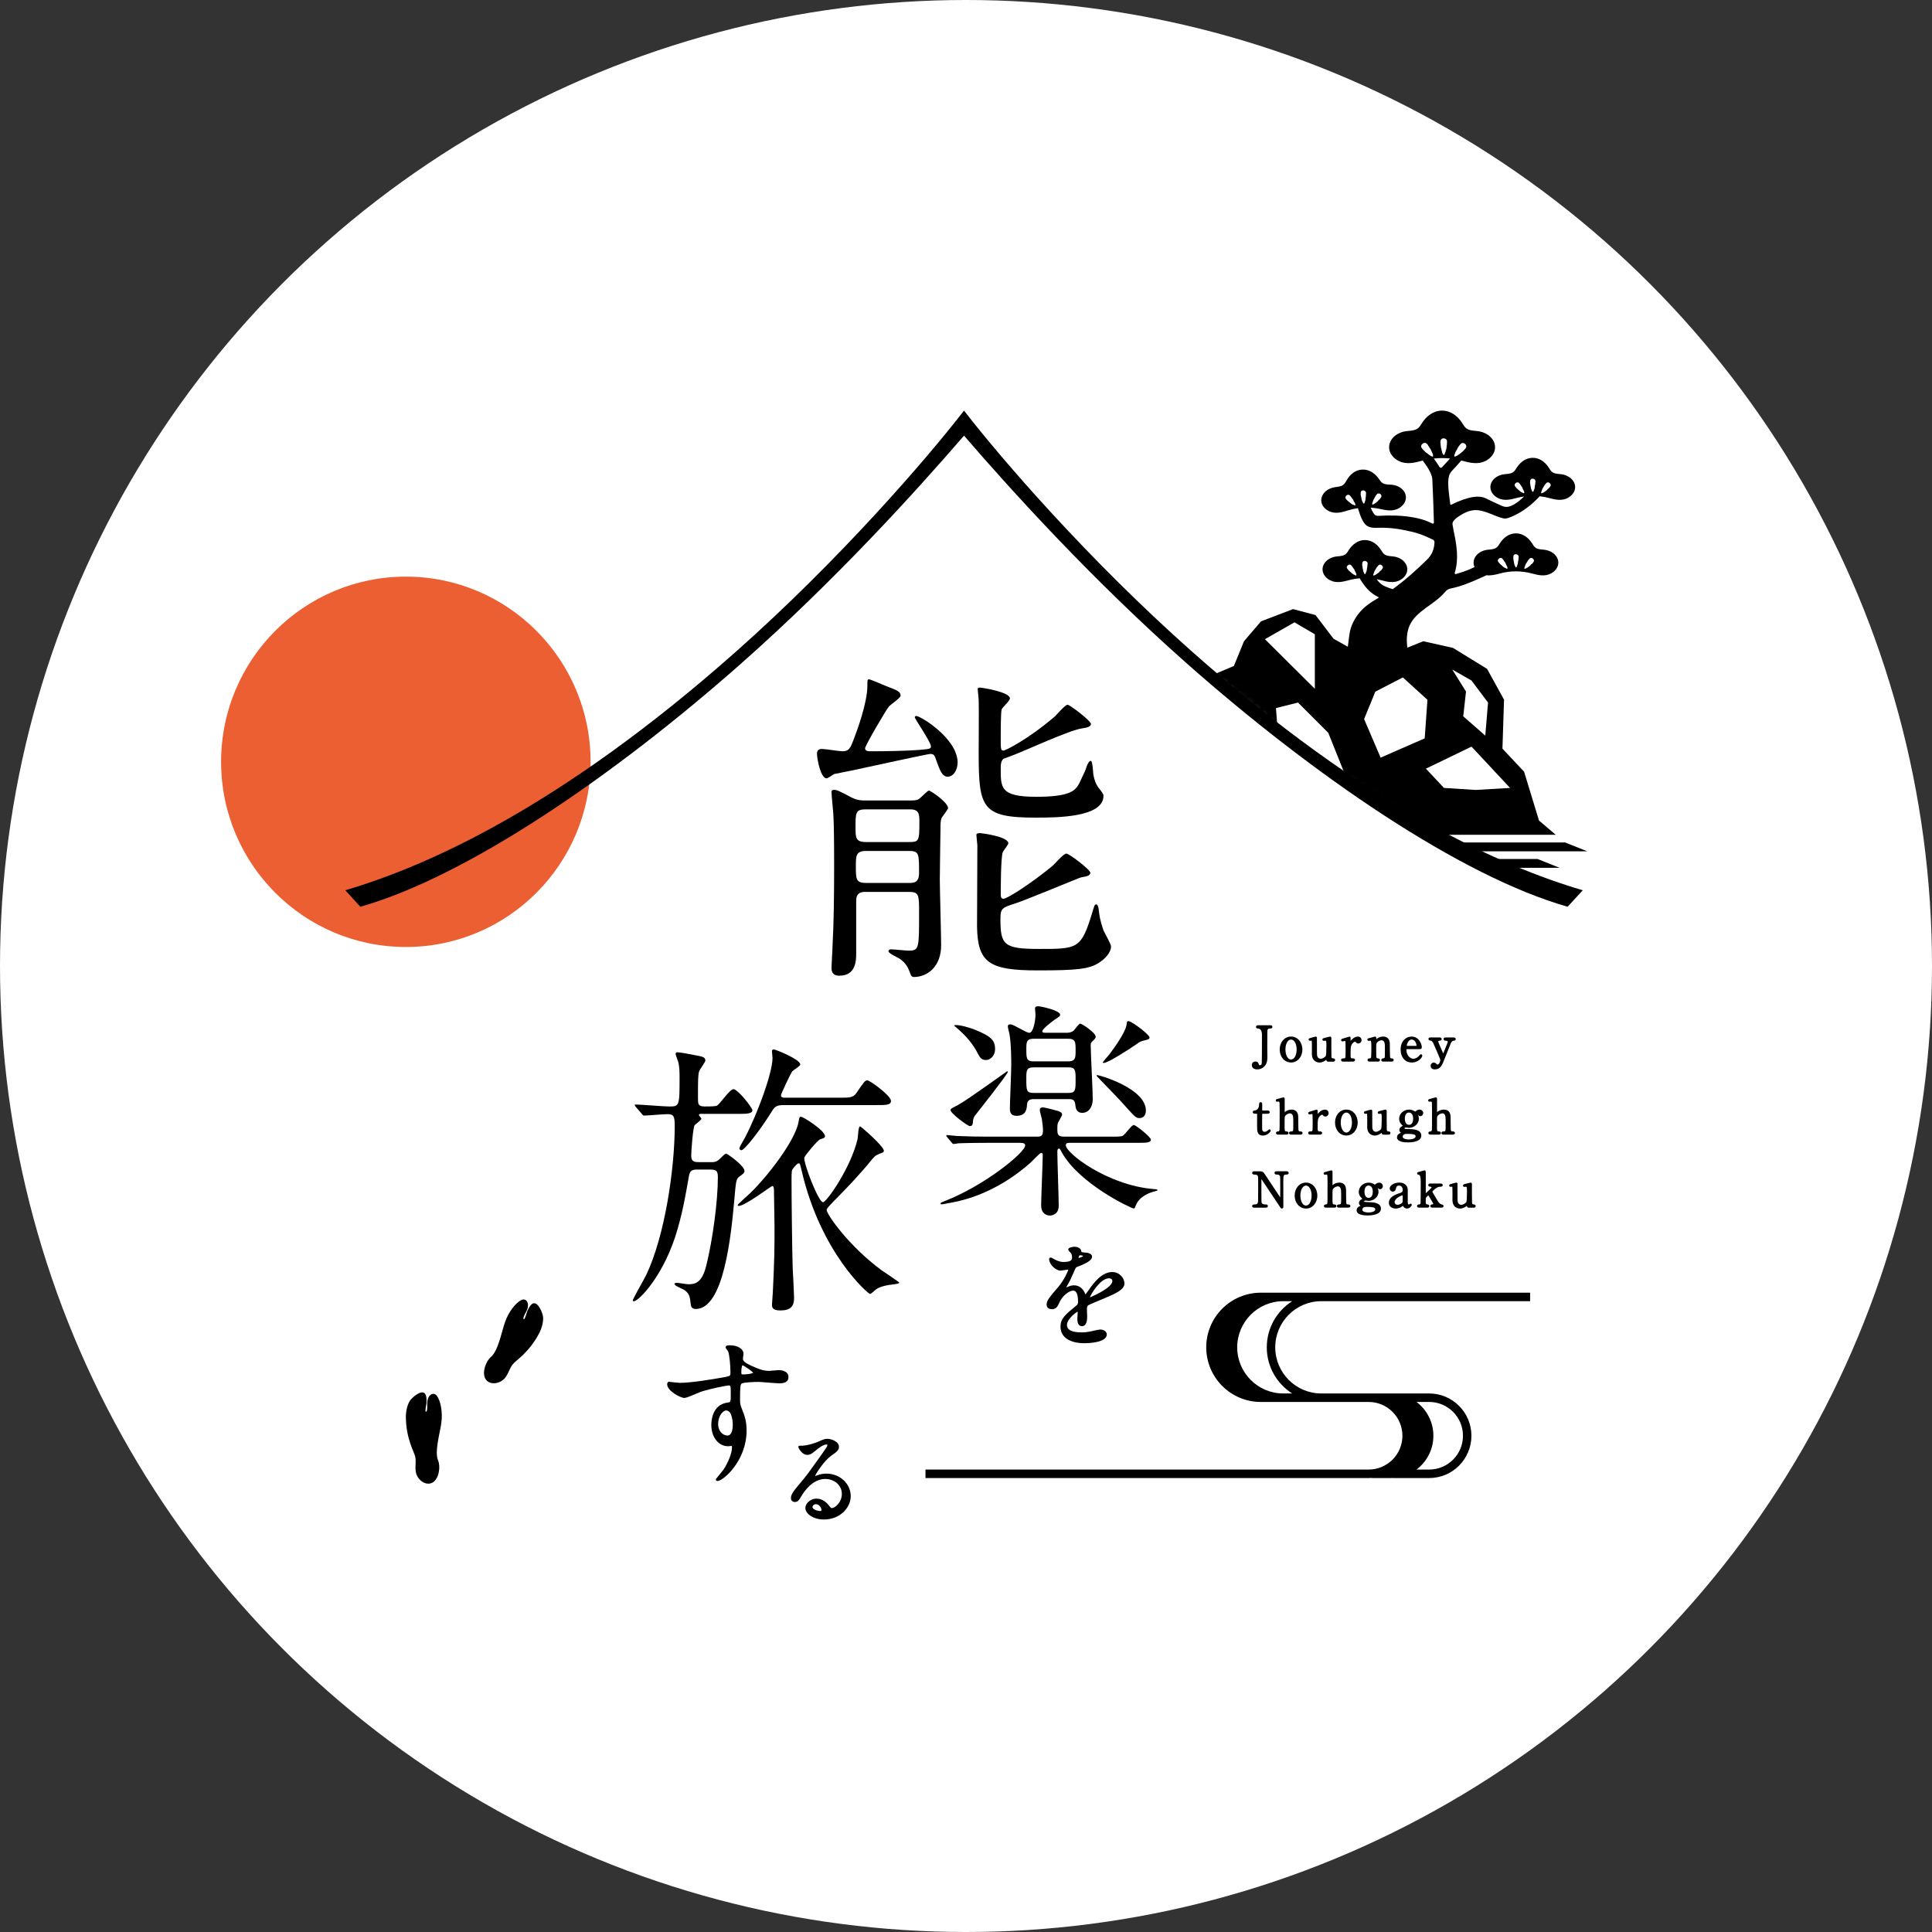 <svg width="298" height="298" viewBox="0 0 298 298" fill="none" xmlns="http://www.w3.org/2000/svg">
<rect x="0" y="0" width="298" height="298" fill="#333333" stroke="none"/>
<circle cx="149" cy="149" r="149" fill="white"/>
<path d="M62.599 146.067C78.337 146.067 91.095 133.279 91.095 117.504C91.095 101.73 78.337 88.942 62.599 88.942C46.861 88.942 34.103 101.73 34.103 117.504C34.103 133.279 46.861 146.067 62.599 146.067Z" fill="#EC5F32"/>
<path d="M75.402 213.186C75.187 213.071 75.002 212.898 74.863 212.655C74.325 211.717 74.916 209.985 75.71 209.312C76.821 208.374 77.294 205.718 77.874 203.992C78.454 202.266 79.609 200.92 80.396 200.529C81.182 200.139 81.851 201.069 81.133 202.373C80.414 203.675 80.861 203.455 80.864 203.455C81.01 203.382 81.266 202.345 81.357 202.164C81.535 201.815 81.857 201.108 82.298 201.027C83.061 200.888 83.699 202.541 83.762 203.107C83.848 203.895 83.532 204.951 83.168 205.64C81.616 208.587 79.677 209.76 79.141 210.376C78.559 211.046 78.417 212.005 77.78 212.67C77.2 213.278 76.136 213.579 75.399 213.184L75.402 213.186Z" fill="black"/>
<path d="M66.085 228.848C66.328 228.843 66.571 228.775 66.806 228.623C67.713 228.033 67.975 226.221 67.572 225.262C67.01 223.921 67.797 221.341 68.063 219.539C68.333 217.736 67.915 216.01 67.392 215.303C66.869 214.596 65.85 215.117 65.897 216.607C65.944 218.095 65.646 217.695 65.646 217.695C65.549 217.564 65.793 216.521 65.793 216.319C65.793 215.929 65.829 215.151 65.471 214.879C64.854 214.405 63.537 215.586 63.224 216.063C62.787 216.725 62.591 217.807 62.602 218.588C62.643 221.92 63.838 223.85 64.034 224.644C64.248 225.508 63.937 226.425 64.201 227.308C64.441 228.112 65.251 228.866 66.088 228.851L66.085 228.848Z" fill="black"/>
<path d="M194.329 164.305C194.24 164.305 194.216 164.29 194.188 164.216C194.086 163.936 194.01 163.734 193.649 163.734C193.26 163.734 193.087 164.015 193.087 164.29C193.087 164.69 193.417 164.95 193.929 164.95C194.337 164.95 194.718 164.793 195.003 164.507C195.486 164.023 195.486 163.381 195.486 162.956C195.486 162.852 195.484 162.561 195.479 162.281C195.476 162.016 195.471 161.762 195.471 161.673C195.471 159.253 195.486 158.949 195.492 158.912C195.51 158.797 195.573 158.642 195.905 158.642C196.009 158.642 196.255 158.642 196.255 158.393C196.255 158.276 196.2 158.137 195.941 158.137H194.047C193.788 158.137 193.733 158.276 193.733 158.393C193.733 158.511 193.806 158.642 194.01 158.642C194.435 158.642 194.648 158.978 194.648 159.648C194.648 162.228 194.637 163.847 194.621 163.975C194.585 164.198 194.533 164.305 194.334 164.305H194.329Z" fill="black"/>
<path d="M199.135 163.884C200.13 163.884 200.883 163.025 200.883 161.883C200.883 160.741 200.13 159.882 199.135 159.882C198.139 159.882 197.386 160.744 197.386 161.883C197.386 163.023 198.139 163.884 199.135 163.884ZM199.135 160.343C199.629 160.343 200 161.006 200 161.883C200 162.63 199.697 163.423 199.135 163.423C198.573 163.423 198.27 162.63 198.27 161.883C198.27 161.006 198.641 160.343 199.135 160.343Z" fill="black"/>
<path d="M203.716 163.308C203.478 163.308 203.287 163.177 203.201 162.96C203.136 162.792 203.136 162.617 203.136 162.192C203.136 162.012 203.13 160.629 203.128 160.199V160.052C203.107 159.942 203.013 159.885 202.932 159.885C202.874 159.885 202.234 160.071 202.221 160.076C201.947 160.152 201.842 160.181 201.842 160.338C201.842 160.435 201.918 160.534 202.046 160.534C202.067 160.534 202.122 160.529 202.177 160.527C202.216 160.524 202.252 160.521 202.265 160.521C202.315 160.521 202.325 160.529 202.325 160.529C202.331 160.547 202.354 160.686 202.354 161.551C202.354 161.606 202.354 161.726 202.352 161.865C202.349 162.158 202.344 162.523 202.349 162.63C202.406 163.83 203.334 163.892 203.52 163.892C203.974 163.892 204.348 163.631 204.479 163.536C204.495 163.526 204.526 163.5 204.562 163.468L204.573 163.46V163.476C204.573 163.633 204.691 163.754 204.842 163.754H205.676C205.84 163.754 205.932 163.625 205.932 163.505C205.932 163.335 205.822 163.248 205.603 163.248C205.404 163.248 205.367 163.133 205.367 162.902C205.367 162.792 205.365 162.491 205.36 162.198C205.357 161.92 205.352 161.653 205.352 161.559C205.352 161.498 205.352 161.373 205.352 161.221C205.36 160.21 205.357 160.086 205.346 160.045C205.326 159.953 205.242 159.885 205.153 159.885C205.124 159.885 205.09 159.893 204.806 159.963C204.727 159.984 204.654 160.003 204.61 160.013C204.084 160.141 203.974 160.168 203.974 160.354C203.974 160.445 204.05 160.542 204.194 160.542C204.215 160.542 204.272 160.537 204.333 160.532C204.38 160.527 204.427 160.521 204.442 160.521C204.573 160.521 204.589 160.613 204.589 161.344C204.589 162.075 204.552 162.748 204.5 162.85C204.393 163.07 203.98 163.311 203.711 163.311L203.716 163.308Z" fill="black"/>
<path d="M207.265 163.25C207.064 163.25 206.857 163.25 206.857 163.499C206.857 163.575 206.888 163.748 207.179 163.748H208.686C208.976 163.748 209.008 163.575 209.008 163.499C209.008 163.352 208.89 163.25 208.723 163.25C208.334 163.25 208.321 163.25 208.321 162.59C208.321 161.508 208.349 161.372 208.509 161.084C208.637 160.848 208.901 160.675 209.016 160.675C209.05 160.675 209.081 160.707 209.125 160.751C209.178 160.817 209.287 160.955 209.512 160.955C209.75 160.955 210.009 160.756 210.009 160.437C210.009 160.117 209.781 159.887 209.447 159.887C208.851 159.887 208.386 160.471 208.321 160.557C208.321 160.502 208.321 160.434 208.321 160.361V160.039C208.321 160.018 208.315 159.999 208.307 159.981C208.276 159.921 208.224 159.887 208.153 159.887C208.119 159.887 208.083 159.895 207.539 160.065C207.432 160.099 207.343 160.125 207.309 160.136L207.249 160.154C206.951 160.248 206.86 160.277 206.86 160.429C206.86 160.542 206.951 160.633 207.064 160.633C207.1 160.633 207.152 160.623 207.267 160.597C207.33 160.583 207.39 160.568 207.414 160.568C207.476 160.568 207.51 160.594 207.516 160.618C207.521 160.638 207.552 160.811 207.552 162.006C207.552 162.978 207.537 163.082 207.492 163.153C207.44 163.237 207.364 163.253 207.267 163.253L207.265 163.25Z" fill="black"/>
<path d="M214.637 163.25C214.472 163.245 214.436 163.146 214.425 163.114C214.415 163.085 214.383 162.928 214.383 162.053C214.383 160.89 214.383 160.77 214.274 160.461C214.224 160.325 214.015 159.882 213.33 159.882C213.022 159.882 212.737 159.974 212.439 160.167C212.423 160.178 212.392 160.204 212.353 160.235C212.337 160.249 212.314 160.267 212.29 160.288C212.29 160.018 212.28 159.882 212.086 159.882C212.06 159.882 212.055 159.882 211.663 159.994C211.509 160.039 211.352 160.084 211.305 160.097C211.017 160.159 210.91 160.186 210.91 160.348C210.91 160.463 210.994 160.545 211.114 160.545C211.132 160.545 211.187 160.537 211.239 160.529C211.276 160.524 211.313 160.516 211.326 160.516C211.496 160.516 211.524 160.55 211.524 161.757C211.524 162.881 211.485 163.08 211.472 163.114C211.467 163.127 211.42 163.248 211.266 163.248C211.166 163.248 210.936 163.248 210.936 163.504C210.936 163.62 211.023 163.745 211.213 163.745H212.575C212.766 163.745 212.852 163.62 212.852 163.497C212.852 163.35 212.753 163.266 212.528 163.248C212.4 163.243 212.327 163.206 212.293 163.036C212.287 163.007 212.272 162.837 212.272 161.839C212.272 161 212.277 160.932 212.452 160.749C212.625 160.576 212.894 160.458 213.105 160.458C213.194 160.458 213.359 160.484 213.479 160.67C213.612 160.872 213.612 161.126 213.612 161.802C213.612 162.876 213.612 163.07 213.563 163.148C213.51 163.222 213.492 163.227 213.317 163.248C213.186 163.248 213.056 163.334 213.056 163.497C213.056 163.617 213.137 163.745 213.317 163.745H214.686C214.927 163.745 214.963 163.594 214.963 163.504C214.963 163.248 214.707 163.25 214.632 163.248L214.637 163.25Z" fill="black"/>
<path d="M217.033 161.826H218.957C219.189 161.826 219.307 161.726 219.307 161.527C219.307 161.105 218.915 159.885 217.721 159.885C216.884 159.885 216.038 160.571 216.038 161.878C216.038 163.08 216.735 163.887 217.77 163.887C218.805 163.887 219.38 163.091 219.38 162.839C219.38 162.714 219.291 162.614 219.176 162.614C219.074 162.614 218.993 162.708 218.87 162.863C218.847 162.894 218.826 162.921 218.81 162.934C218.557 163.172 218.267 163.308 218.013 163.308C217.491 163.308 216.929 162.753 216.929 161.928C216.929 161.823 216.937 161.823 217.033 161.823V161.826ZM217.744 160.343C218.267 160.343 218.492 161.024 218.492 161.239C218.492 161.291 218.481 161.307 218.481 161.307C218.481 161.307 218.463 161.32 218.379 161.32H217.041C217.025 161.32 216.991 161.32 216.986 161.32C216.986 161.32 216.984 161.312 216.984 161.291C216.984 161.2 217.159 160.343 217.747 160.343H217.744Z" fill="black"/>
<path d="M222.04 160.518C222.283 160.518 222.37 160.387 222.37 160.261C222.37 160.151 222.294 160.021 222.085 160.021H220.637C220.36 160.021 220.331 160.188 220.331 160.261C220.331 160.447 220.465 160.476 220.65 160.516L220.715 160.529C220.867 160.557 221.011 160.767 221.097 160.956C221.194 161.16 222.056 163.138 222.121 163.326C222.148 163.41 222.161 163.478 222.161 163.523C222.161 163.688 221.98 164.206 221.727 164.206C221.688 164.206 221.667 164.201 221.617 164.146C221.526 164.047 221.39 163.9 221.134 163.9C220.877 163.9 220.666 164.128 220.666 164.405C220.666 164.654 220.833 164.948 221.301 164.948C222.197 164.948 222.466 164.243 222.801 163.366C222.817 163.334 222.95 163.004 223.316 162.085C223.52 161.574 223.731 161.045 223.755 160.99C223.844 160.775 223.995 160.521 224.22 160.521C224.429 160.521 224.533 160.437 224.533 160.272C224.533 160.196 224.505 160.023 224.241 160.023H222.968C222.764 160.023 222.662 160.107 222.662 160.272C222.662 160.413 222.775 160.521 222.924 160.521C223.261 160.521 223.305 160.607 223.305 160.691C223.305 160.767 223.305 160.78 223.211 161.011L223.198 161.042C223.07 161.367 222.683 162.347 222.61 162.496C222.579 162.417 222.511 162.268 222.43 162.082C222.242 161.658 221.852 160.772 221.837 160.647C221.837 160.552 221.949 160.526 222.035 160.521L222.04 160.518Z" fill="black"/>
<path d="M194.438 170.003C194.337 170.003 194.214 170.055 194.214 170.302C194.214 171.169 193.66 171.263 193.594 171.273C193.385 171.302 193.234 171.323 193.234 171.535C193.234 171.7 193.343 171.784 193.563 171.784H193.848C193.884 171.784 193.9 171.784 193.9 171.844C193.908 171.988 193.908 172.63 193.9 173.654V173.702C193.9 174.448 193.9 175.153 194.799 175.153C195.466 175.153 195.999 174.6 195.999 174.383C195.999 174.275 195.923 174.194 195.824 174.194C195.748 174.194 195.68 174.246 195.544 174.364C195.52 174.385 195.499 174.404 195.479 174.419C195.348 174.519 195.204 174.576 195.068 174.576C194.862 174.576 194.739 174.474 194.692 174.27C194.682 174.215 194.674 173.798 194.674 172.8C194.674 172.133 194.687 171.839 194.692 171.802C194.697 171.797 194.721 171.789 194.739 171.789H195.523C195.748 171.789 195.852 171.661 195.852 171.541C195.852 171.42 195.763 171.292 195.518 171.292H194.742C194.7 171.292 194.689 171.292 194.689 171.239V170.294C194.689 170.029 194.501 170.008 194.441 170.008L194.438 170.003Z" fill="black"/>
<path d="M196.775 169.731C196.775 169.843 196.866 169.935 196.979 169.935C196.997 169.935 197.052 169.927 197.104 169.919C197.141 169.914 197.177 169.906 197.19 169.906C197.287 169.906 197.329 169.958 197.344 169.993C197.352 170.021 197.381 170.186 197.381 171.124C197.381 173.838 197.381 174.257 197.339 174.377C197.316 174.432 197.271 174.508 197.133 174.514C196.861 174.514 196.819 174.668 196.819 174.762C196.819 174.838 196.851 175.011 197.149 175.011H198.4C198.628 175.011 198.743 174.93 198.743 174.77C198.743 174.514 198.489 174.514 198.392 174.514C198.17 174.514 198.142 174.427 198.142 173.736C198.142 172.363 198.149 172.34 198.186 172.222C198.262 171.981 198.669 171.727 198.975 171.727C199.046 171.727 199.226 171.748 199.349 171.939C199.482 172.14 199.482 172.476 199.482 173.372C199.482 174.417 199.472 174.446 199.341 174.495C199.318 174.503 199.226 174.511 199.171 174.514C199.069 174.522 199.027 174.527 199.001 174.535C198.897 174.563 198.826 174.658 198.826 174.762C198.826 174.854 198.868 175.011 199.156 175.011H200.562C200.852 175.011 200.912 174.88 200.912 174.77C200.912 174.514 200.635 174.514 200.504 174.514C200.345 174.514 200.303 174.404 200.298 174.385C200.284 174.351 200.256 174.191 200.256 173.421C200.256 172.106 200.256 172.08 200.162 171.776C200.039 171.378 199.686 171.148 199.195 171.148C198.761 171.148 198.424 171.349 198.332 171.412C198.319 171.42 198.296 171.438 198.267 171.459C198.243 171.478 198.196 171.514 198.155 171.543C198.155 171.52 198.155 171.493 198.155 171.47V171.011C198.16 169.712 198.157 169.49 198.155 169.474C198.155 169.338 198.053 169.262 197.959 169.262C197.899 169.262 197.274 169.44 197.013 169.516C196.926 169.537 196.783 169.573 196.783 169.731H196.775Z" fill="black"/>
<path d="M202.187 174.514C201.986 174.514 201.779 174.514 201.779 174.763C201.779 174.839 201.811 175.011 202.101 175.011H203.609C203.899 175.011 203.93 174.839 203.93 174.763C203.93 174.616 203.812 174.514 203.645 174.514C203.256 174.514 203.243 174.514 203.243 173.854C203.243 172.772 203.272 172.636 203.431 172.347C203.559 172.112 203.823 171.939 203.938 171.939C203.972 171.939 204.003 171.97 204.048 172.015C204.1 172.08 204.21 172.219 204.434 172.219C204.672 172.219 204.931 172.02 204.931 171.7C204.931 171.381 204.704 171.15 204.369 171.15C203.773 171.15 203.308 171.735 203.243 171.821C203.243 171.766 203.243 171.698 203.243 171.625V171.302C203.243 171.281 203.238 171.263 203.23 171.245C203.198 171.184 203.146 171.15 203.076 171.15C203.042 171.15 203.005 171.158 202.461 171.329C202.354 171.363 202.265 171.389 202.231 171.399L202.171 171.418C201.873 171.512 201.782 171.541 201.782 171.693C201.782 171.805 201.873 171.897 201.986 171.897C202.022 171.897 202.075 171.886 202.19 171.86C202.252 171.847 202.312 171.831 202.336 171.831C202.399 171.831 202.433 171.858 202.438 171.881C202.443 171.902 202.474 172.075 202.474 173.269C202.474 174.241 202.459 174.346 202.414 174.417C202.362 174.501 202.286 174.516 202.19 174.516L202.187 174.514Z" fill="black"/>
<path d="M205.919 173.147C205.919 174.289 206.671 175.148 207.667 175.148C208.663 175.148 209.415 174.289 209.415 173.147C209.415 172.005 208.663 171.146 207.667 171.146C206.671 171.146 205.919 172.007 205.919 173.147ZM207.667 171.607C208.161 171.607 208.532 172.269 208.532 173.147C208.532 173.893 208.229 174.687 207.667 174.687C207.105 174.687 206.802 173.893 206.802 173.147C206.802 172.269 207.173 171.607 207.667 171.607Z" fill="black"/>
<path d="M210.377 171.601C210.377 171.698 210.453 171.797 210.581 171.797C210.602 171.797 210.657 171.792 210.712 171.789C210.751 171.787 210.787 171.784 210.8 171.784C210.85 171.784 210.861 171.792 210.861 171.792C210.866 171.81 210.889 171.949 210.889 172.813C210.889 172.868 210.889 172.989 210.887 173.128C210.884 173.421 210.879 173.785 210.884 173.893C210.942 175.092 211.869 175.155 212.055 175.155C212.51 175.155 212.883 174.893 213.014 174.799C213.03 174.788 213.061 174.762 213.098 174.731L213.108 174.723V174.739C213.108 174.896 213.226 175.016 213.377 175.016H214.211C214.375 175.016 214.467 174.888 214.467 174.768C214.467 174.597 214.357 174.511 214.138 174.511C213.939 174.511 213.902 174.396 213.902 174.165C213.902 174.055 213.9 173.754 213.895 173.46C213.892 173.183 213.887 172.916 213.887 172.821C213.887 172.761 213.887 172.635 213.887 172.483C213.895 171.472 213.892 171.349 213.882 171.307C213.861 171.216 213.777 171.147 213.688 171.147C213.659 171.147 213.625 171.155 213.341 171.226C213.262 171.247 213.189 171.265 213.145 171.276C212.619 171.404 212.51 171.43 212.51 171.616C212.51 171.708 212.585 171.805 212.729 171.805C212.75 171.805 212.807 171.8 212.868 171.794C212.915 171.789 212.962 171.784 212.977 171.784C213.108 171.784 213.124 171.876 213.124 172.606C213.124 173.337 213.087 174.01 213.035 174.113C212.928 174.333 212.515 174.574 212.246 174.574C212.008 174.574 211.817 174.443 211.731 174.225C211.665 174.058 211.665 173.882 211.665 173.458C211.665 173.277 211.66 171.894 211.658 171.464V171.318C211.637 171.208 211.543 171.15 211.462 171.15C211.404 171.15 210.764 171.336 210.751 171.341C210.476 171.417 210.372 171.446 210.372 171.603L210.377 171.601Z" fill="black"/>
<path d="M215.476 175.42C215.476 175.782 215.776 176.211 217.2 176.211C217.676 176.211 219.226 176.136 219.226 175.164C219.226 174.192 217.922 174.176 217.417 174.16C216.759 174.14 216.722 174.124 216.652 174.098C216.618 174.085 216.615 174.071 216.612 174.071C216.623 174.029 216.73 173.901 216.827 173.901C216.861 173.901 216.984 173.919 217.075 173.933C217.182 173.948 217.284 173.961 217.318 173.961C218.152 173.961 218.855 173.317 218.855 172.555C218.855 172.369 218.813 172.185 218.732 172.013L218.703 171.958C218.693 171.939 218.677 171.91 218.661 171.879C218.737 171.999 218.855 172.159 219.093 172.159C219.346 172.159 219.524 171.908 219.524 171.682C219.524 171.423 219.302 171.148 218.97 171.148C218.782 171.148 218.591 171.219 218.439 171.345C218.395 171.379 218.329 171.431 218.29 171.455C218.243 171.434 218.16 171.384 218.115 171.358C218.068 171.329 218.026 171.305 218.005 171.297C217.922 171.261 217.673 171.146 217.331 171.146C216.505 171.146 215.81 171.79 215.81 172.552C215.81 173.178 216.262 173.55 216.359 173.621C216.367 173.626 216.375 173.631 216.385 173.639L216.362 173.652C216.119 173.77 215.842 173.951 215.842 174.299C215.842 174.532 215.983 174.65 216.092 174.718C215.698 174.86 215.484 175.106 215.484 175.42H215.476ZM217.326 171.607C217.94 171.607 217.971 172.377 217.971 172.531C217.971 172.822 217.909 173.5 217.326 173.5C216.743 173.5 216.688 172.775 216.688 172.552C216.688 171.96 216.926 171.604 217.326 171.604V171.607ZM216.552 174.991C216.712 174.894 216.806 174.894 217.01 174.894C218.248 174.894 218.35 175.064 218.35 175.268C218.35 175.651 217.697 175.753 217.31 175.753C217.151 175.753 216.359 175.732 216.359 175.334C216.359 175.124 216.505 175.02 216.552 174.991Z" fill="black"/>
<path d="M220.48 169.935C220.498 169.935 220.553 169.927 220.606 169.919C220.642 169.914 220.679 169.906 220.692 169.906C220.789 169.906 220.83 169.958 220.846 169.993C220.854 170.021 220.883 170.186 220.883 171.124C220.883 173.838 220.883 174.257 220.841 174.377C220.817 174.432 220.773 174.508 220.634 174.514C220.363 174.514 220.321 174.668 220.321 174.762C220.321 174.838 220.352 175.011 220.65 175.011H221.902C222.129 175.011 222.244 174.93 222.244 174.77C222.244 174.514 221.991 174.514 221.894 174.514C221.672 174.514 221.643 174.427 221.643 173.736C221.643 172.363 221.651 172.34 221.688 172.222C221.763 171.981 222.171 171.727 222.477 171.727C222.547 171.727 222.728 171.748 222.85 171.939C222.984 172.14 222.984 172.476 222.984 173.372C222.984 174.417 222.973 174.446 222.843 174.495C222.819 174.503 222.728 174.511 222.673 174.514C222.571 174.522 222.529 174.527 222.503 174.535C222.398 174.563 222.328 174.658 222.328 174.762C222.328 174.854 222.37 175.011 222.657 175.011H224.063C224.353 175.011 224.413 174.88 224.413 174.77C224.413 174.514 224.136 174.514 224.006 174.514C223.846 174.514 223.804 174.404 223.799 174.385C223.786 174.351 223.757 174.191 223.757 173.421C223.757 172.106 223.757 172.08 223.663 171.776C223.54 171.378 223.188 171.148 222.696 171.148C222.262 171.148 221.925 171.349 221.834 171.412C221.821 171.42 221.797 171.438 221.769 171.459C221.745 171.478 221.698 171.514 221.656 171.543C221.656 171.52 221.656 171.493 221.656 171.47V171.011C221.661 169.712 221.659 169.49 221.656 169.474C221.656 169.338 221.554 169.262 221.46 169.262C221.4 169.262 220.775 169.44 220.514 169.516C220.428 169.537 220.284 169.573 220.284 169.731C220.284 169.843 220.376 169.935 220.488 169.935H220.48Z" fill="black"/>
<path d="M197.462 184.677C197.282 184.417 196.997 183.99 196.837 183.744L195.228 181.319C194.838 180.721 194.786 180.664 194.203 180.664H193.492C193.396 180.664 193.142 180.664 193.142 180.92C193.142 180.978 193.163 181.169 193.435 181.169C193.733 181.169 193.984 181.195 194.044 181.502C194.065 181.615 194.065 181.633 194.065 183.459C194.065 185.284 194.057 185.389 194.007 185.533C193.95 185.696 193.796 185.777 193.545 185.777C193.367 185.777 193.142 185.777 193.142 186.026C193.142 186.275 193.396 186.275 193.492 186.275H195.191C195.319 186.275 195.557 186.275 195.557 186.026C195.557 185.95 195.528 185.777 195.259 185.777C194.891 185.777 194.648 185.751 194.582 185.402C194.577 185.371 194.561 185.148 194.561 183.529C194.561 183.38 194.561 182.969 194.564 182.571C194.564 182.304 194.564 182.042 194.567 181.866L194.572 181.874C194.59 181.9 194.893 182.356 195.301 182.969C197.002 185.528 197.501 186.277 197.52 186.295C197.556 186.353 197.629 186.413 197.723 186.413C197.76 186.413 197.948 186.4 197.948 186.12C197.948 185.808 197.948 184.941 197.946 184.098C197.946 183.296 197.943 182.516 197.943 182.246C197.943 181.303 197.972 181.167 198.419 181.167C198.523 181.167 198.769 181.167 198.769 180.918C198.769 180.748 198.662 180.661 198.447 180.661H196.926C196.835 180.661 196.592 180.661 196.592 180.918C196.592 180.975 196.613 181.167 196.877 181.167C197.164 181.167 197.389 181.193 197.452 181.505C197.457 181.533 197.473 181.74 197.473 183.178C197.473 183.315 197.473 183.713 197.467 184.09C197.467 184.313 197.467 184.53 197.465 184.677H197.462Z" fill="black"/>
<path d="M199.694 184.409C199.694 185.552 200.446 186.411 201.442 186.411C202.438 186.411 203.19 185.549 203.19 184.409C203.19 183.27 202.438 182.408 201.442 182.408C200.446 182.408 199.694 183.267 199.694 184.409ZM202.307 184.409C202.307 185.156 202.004 185.95 201.442 185.95C200.88 185.95 200.577 185.156 200.577 184.409C200.577 183.532 200.948 182.869 201.442 182.869C201.936 182.869 202.307 183.532 202.307 184.409Z" fill="black"/>
<path d="M206.721 185.756C206.698 185.764 206.606 185.769 206.551 185.774C206.447 185.782 206.405 185.787 206.379 185.795C206.274 185.824 206.204 185.918 206.204 186.023C206.204 186.115 206.245 186.272 206.533 186.272H207.939C208.245 186.272 208.289 186.12 208.289 186.031C208.289 185.774 208.012 185.774 207.881 185.774C207.722 185.774 207.68 185.664 207.675 185.646C207.662 185.612 207.633 185.452 207.633 184.682C207.633 183.367 207.633 183.341 207.539 183.037C207.416 182.639 207.063 182.408 206.572 182.408C206.151 182.408 205.83 182.592 205.71 182.673C205.699 182.681 205.676 182.699 205.647 182.72C205.623 182.738 205.576 182.775 205.532 182.804C205.532 182.78 205.532 182.754 205.532 182.731V182.272C205.537 180.973 205.535 180.75 205.532 180.735C205.532 180.598 205.43 180.522 205.336 180.522C205.276 180.522 204.651 180.701 204.39 180.777C204.304 180.797 204.16 180.834 204.16 180.991C204.16 181.104 204.252 181.196 204.364 181.196C204.382 181.196 204.437 181.188 204.489 181.18C204.526 181.175 204.562 181.167 204.576 181.167C204.672 181.167 204.714 181.219 204.73 181.253C204.738 181.282 204.766 181.447 204.766 182.385C204.766 185.038 204.766 185.518 204.725 185.638C204.701 185.693 204.657 185.769 204.518 185.774C204.246 185.774 204.204 185.929 204.204 186.023C204.204 186.099 204.236 186.272 204.534 186.272H205.786C206.013 186.272 206.128 186.191 206.128 186.031C206.128 185.774 205.874 185.774 205.778 185.774C205.556 185.774 205.527 185.688 205.527 184.996C205.527 183.624 205.535 183.6 205.571 183.482C205.647 183.241 206.055 182.987 206.36 182.987C206.431 182.987 206.611 183.008 206.734 183.2C206.867 183.401 206.867 183.736 206.867 184.632C206.867 185.677 206.857 185.706 206.726 185.756H206.721Z" fill="black"/>
<path d="M209.577 183.818C209.577 184.444 210.03 184.816 210.126 184.887C210.134 184.892 210.142 184.897 210.152 184.905L210.129 184.918C209.886 185.036 209.609 185.217 209.609 185.565C209.609 185.798 209.75 185.914 209.86 185.984C209.465 186.126 209.251 186.372 209.251 186.689C209.251 187.05 209.551 187.48 210.976 187.48C211.451 187.48 213.001 187.404 213.001 186.432C213.001 185.46 211.697 185.445 211.192 185.429C210.534 185.408 210.497 185.392 210.427 185.366C210.393 185.35 210.39 185.34 210.388 185.34C210.398 185.298 210.505 185.17 210.602 185.17C210.636 185.17 210.759 185.188 210.85 185.201C210.957 185.217 211.059 185.23 211.093 185.23C211.927 185.23 212.63 184.586 212.63 183.823C212.63 183.637 212.588 183.454 212.507 183.281L212.478 183.226C212.468 183.208 212.452 183.179 212.436 183.147C212.512 183.268 212.63 183.428 212.868 183.428C213.121 183.428 213.299 183.176 213.299 182.951C213.299 182.692 213.077 182.417 212.745 182.417C212.557 182.417 212.366 182.487 212.214 182.613C212.17 182.647 212.105 182.7 212.065 182.723C212.018 182.702 211.935 182.652 211.89 182.626C211.843 182.597 211.801 182.574 211.78 182.566C211.697 182.529 211.449 182.414 211.106 182.414C210.28 182.414 209.585 183.058 209.585 183.821L209.577 183.818ZM211.098 182.87C211.713 182.87 211.744 183.64 211.744 183.794C211.744 184.085 211.681 184.764 211.098 184.764C210.516 184.764 210.461 184.038 210.461 183.815C210.461 183.223 210.699 182.867 211.098 182.867V182.87ZM210.325 186.254C210.484 186.157 210.578 186.157 210.782 186.157C212.021 186.157 212.123 186.327 212.123 186.532C212.123 186.914 211.469 187.016 211.083 187.016C210.923 187.016 210.131 186.995 210.131 186.597C210.131 186.388 210.278 186.283 210.325 186.254Z" fill="black"/>
<path d="M214.357 183.31C214.357 183.585 214.566 183.8 214.833 183.8C215.212 183.8 215.29 183.462 215.348 183.213C215.379 183.066 215.46 182.87 215.805 182.87C215.936 182.87 216.362 182.922 216.362 183.603C216.362 183.794 216.232 183.928 215.972 184.007C214.812 184.347 214.224 184.85 214.224 185.505C214.224 186.16 214.773 186.414 215.285 186.414C215.643 186.414 216.025 186.278 216.33 186.042C216.351 186.026 216.38 186.003 216.401 185.987L216.406 186C216.482 186.202 216.72 186.414 217.012 186.414C217.389 186.414 217.757 186.042 217.757 185.827C217.757 185.728 217.684 185.652 217.59 185.652C217.572 185.652 217.522 185.652 217.449 185.725C217.428 185.743 217.342 185.775 217.297 185.775C217.167 185.775 217.135 185.678 217.135 185.254C217.135 185.164 217.135 184.973 217.138 184.748C217.14 184.282 217.146 183.703 217.14 183.533C217.125 182.702 216.443 182.406 215.81 182.406C215.123 182.406 214.355 182.791 214.355 183.307L214.357 183.31ZM216.322 185.45C216.247 185.628 215.826 185.832 215.609 185.832C215.133 185.832 215.11 185.495 215.11 185.429C215.11 184.827 216.142 184.379 216.351 184.373C216.362 184.394 216.362 184.47 216.362 184.52C216.362 185.353 216.349 185.387 216.32 185.45H216.322Z" fill="black"/>
<path d="M219.712 180.525C219.681 180.525 219.647 180.531 219.213 180.656C219.124 180.683 219.048 180.704 219.009 180.714C218.68 180.8 218.578 180.827 218.578 180.994C218.578 181.102 218.664 181.183 218.782 181.183C219.022 181.183 219.142 181.528 219.142 182.218C219.142 182.859 219.134 185.418 219.116 185.568C219.085 185.746 218.978 185.772 218.894 185.775C218.816 185.775 218.573 185.775 218.573 186.016C218.573 186.186 218.68 186.272 218.894 186.272H220.146C220.404 186.272 220.459 186.136 220.459 186.024C220.459 185.911 220.407 185.775 220.159 185.775C219.95 185.767 219.911 185.649 219.911 185.319C219.911 184.808 219.926 184.771 220.005 184.677C220.107 184.554 220.274 184.394 220.31 184.376C220.347 184.399 220.454 184.583 220.525 184.703C220.823 185.204 221.047 185.589 221.068 185.638C221.073 185.652 221.076 185.667 221.076 185.678C221.076 185.707 221.076 185.754 220.922 185.775C220.629 185.775 220.616 185.982 220.616 186.024C220.616 186.115 220.658 186.272 220.945 186.272H222.357C222.532 186.272 222.655 186.17 222.655 186.024C222.655 185.83 222.508 185.801 222.312 185.762C222.15 185.733 221.915 185.497 221.823 185.345C221.541 184.879 221.084 184.111 221.019 183.996C220.969 183.91 220.943 183.849 220.943 183.815C220.943 183.81 220.953 183.692 221.413 183.333C221.536 183.239 221.79 183.045 222.153 183.045C222.247 183.045 222.532 183.045 222.532 182.796C222.532 182.548 222.247 182.548 222.153 182.548H220.637C220.415 182.548 220.303 182.631 220.303 182.796C220.303 183.011 220.488 183.03 220.627 183.045C220.799 183.058 220.812 183.142 220.815 183.142C220.815 183.179 220.815 183.184 220.621 183.375L220.574 183.422C220.235 183.763 220.031 183.952 219.918 184.043V180.942C219.918 180.683 219.918 180.525 219.715 180.525H219.712Z" fill="black"/>
<path d="M225.398 185.834C225.161 185.834 224.97 185.703 224.884 185.486C224.818 185.318 224.818 185.143 224.818 184.719C224.818 184.54 224.813 183.163 224.81 182.728V182.576C224.79 182.466 224.695 182.408 224.614 182.408C224.557 182.408 223.917 182.594 223.901 182.599C223.629 182.675 223.525 182.704 223.525 182.861C223.525 182.958 223.6 183.058 223.729 183.058C223.749 183.058 223.804 183.053 223.859 183.05C223.898 183.047 223.935 183.045 223.948 183.045C223.993 183.045 224.006 183.053 224.008 183.053C224.013 183.071 224.037 183.21 224.037 184.074C224.037 184.129 224.037 184.25 224.034 184.388C224.032 184.682 224.026 185.046 224.032 185.153C224.089 186.353 225.017 186.416 225.202 186.416C225.657 186.416 226.031 186.154 226.162 186.06C226.177 186.049 226.209 186.023 226.245 185.992L226.256 185.984V185.999C226.256 186.157 226.373 186.277 226.525 186.277H227.358C227.523 186.277 227.615 186.149 227.615 186.028C227.615 185.858 227.505 185.772 227.285 185.772C227.087 185.772 227.05 185.656 227.05 185.426C227.05 185.316 227.047 185.015 227.042 184.721C227.04 184.443 227.034 184.176 227.034 184.082C227.034 184.022 227.034 183.896 227.034 183.744C227.042 182.733 227.04 182.61 227.029 182.568C227.008 182.479 226.925 182.411 226.836 182.411C226.807 182.411 226.773 182.419 226.488 182.489C226.41 182.51 226.337 182.529 226.292 182.539C225.767 182.668 225.657 182.694 225.657 182.88C225.657 182.971 225.733 183.068 225.877 183.068C225.898 183.068 225.955 183.063 226.015 183.058C226.062 183.053 226.109 183.047 226.125 183.047C226.256 183.047 226.271 183.139 226.271 183.87C226.271 184.601 226.235 185.274 226.182 185.376C226.075 185.596 225.662 185.837 225.393 185.837L225.398 185.834Z" fill="black"/>
<path d="M114.047 177.112C114.047 177.243 114.178 177.419 114.353 177.419C114.834 177.419 117.108 174.482 118.723 171.944C119.465 170.718 119.596 170.454 120.907 170.454H135.066C136.684 170.454 137.426 170.454 137.426 169.796C137.426 169.008 134.191 166.642 133.799 166.642C133.407 166.642 133.274 166.862 132.051 168.657C131.57 169.314 130.914 169.314 129.777 169.314H121.124C120.774 169.314 120.468 169.314 120.468 168.919C120.468 168.699 121.955 165.589 122.172 165.283C122.347 165.063 123.44 164.45 123.44 164.188C123.44 163.4 119.593 161.867 119.376 161.867C119.115 161.867 119.07 161.998 119.07 162.174C119.07 162.26 119.157 163.049 119.157 163.182C119.157 165.503 116.841 171.769 114.918 175.449C114.787 175.711 114.045 176.939 114.045 177.112H114.047Z" fill="black"/>
<path d="M134.196 199.585C134.371 199.585 134.983 198.972 135.113 198.883C135.814 198.356 137.343 198.139 137.604 198.139C138.566 198.008 138.696 197.963 138.696 197.832C138.696 197.746 136.381 196.211 135.942 195.904C130.958 192.224 127.506 187.318 127.506 186.618C127.506 186.443 127.726 186.137 129.691 184.164C130.041 183.813 132.662 181.141 134.541 178.776C135.022 178.208 135.242 178.118 136.159 177.767C136.245 177.723 136.334 177.592 136.334 177.506C136.334 176.804 132.793 173.739 132.662 173.739C132.356 173.739 132.356 175.402 132.27 175.711C131.264 180.049 127.506 185.437 126.939 185.437C126.239 185.437 123.923 179.392 124.054 178.559C124.14 178.252 126.064 175.887 126.544 175.711C127.156 175.536 127.245 175.491 127.245 175.229C127.245 174.396 123.923 172.251 123.531 172.251C123.312 172.251 123.27 172.471 123.181 172.995C122.7 175.929 118.286 181.581 115.621 184.122C115.359 184.384 113.786 185.744 113.786 185.875C113.786 186.006 113.917 186.006 113.961 186.006C114.923 186.006 118.942 182.938 119.117 182.938C119.379 182.938 119.379 183.376 119.379 183.64C119.379 184.515 119.465 188.326 119.465 189.117C119.465 192.36 119.465 194.024 119.204 199.325C119.204 199.632 119.073 200.947 119.073 201.253C119.073 201.78 119.292 202.128 120.385 202.128C121.958 202.128 122.483 201.471 122.483 200.2C122.483 199.807 122.308 196.213 122.264 195.469C122.178 192.447 122.089 185.262 122.089 181.759C122.089 181.498 122.089 180.796 122.175 180.445C122.219 180.358 122.917 179.436 123.181 179.436C123.401 179.436 123.401 179.567 123.662 180.62C126.633 193.369 133.932 199.587 134.194 199.587L134.196 199.585Z" fill="black"/>
<path d="M97.615 200.593C97.615 200.679 97.701 200.724 97.746 200.724C98.532 200.724 102.554 196.561 104.519 189.552C105.35 186.66 105.701 184.559 106.268 181.403C106.398 180.614 106.704 180.394 107.535 180.394H109.283C110.465 180.394 110.726 180.481 110.726 181.62C110.726 185.256 109.939 191.171 108.933 195.244C108.277 197.829 107.274 198.091 106.179 198.091C105.873 198.091 104.692 197.871 104.43 197.871C104.3 197.871 104.038 197.871 104.038 198.047C104.038 198.353 105.392 198.835 105.612 199.011C106.354 199.579 106.398 199.93 106.573 201.376C106.618 201.638 106.835 201.902 107.316 201.902C111.685 201.902 112.777 190.382 113.258 185.125C113.52 182.189 113.52 181.84 114.089 181.445C114.615 181.094 114.831 180.876 114.831 180.612C114.831 179.823 112.21 177.94 111.991 177.94C111.771 177.94 111.029 178.773 110.854 178.904C110.418 179.255 110.067 179.255 109.717 179.255H107.969C107.227 179.255 106.615 179.255 106.615 178.291C106.615 177.589 106.876 173.998 107.14 173.56C107.271 173.385 108.188 172.772 108.188 172.552C108.188 172.465 107.796 172.07 107.796 171.983C107.796 171.852 107.971 171.808 108.058 171.808H113.695C115.137 171.808 116.054 171.808 116.054 171.24C116.054 170.889 113.825 167.997 113.125 167.997C112.558 167.997 111.026 170.317 110.59 170.538C110.329 170.624 110.065 170.668 108.667 170.668C107.66 170.668 107.66 170.231 107.66 169.443C107.66 166.551 107.66 165.893 107.836 165.238C107.922 164.976 108.797 163.837 108.797 163.575C108.797 163.093 108.405 162.962 107.355 162.787C106.918 162.7 104.906 162.305 104.514 162.305C104.339 162.305 104.208 162.391 104.208 162.567C104.208 162.742 104.558 163.575 104.6 163.751C104.82 164.495 104.82 165.634 104.82 166.071C104.82 170.585 104.82 170.671 103.202 170.671C102.416 170.671 98.788 170.365 98.088 170.365C98.002 170.365 97.913 170.365 97.913 170.451C97.913 170.538 97.957 170.582 98.088 170.758L98.961 171.766C99.091 171.942 99.18 172.072 99.353 172.072C99.747 172.072 102.413 171.852 102.936 171.852C103.942 171.852 104.072 172.203 104.072 173.691C104.072 180.305 102.544 190.6 99.703 196.601C99.397 197.258 97.604 200.326 97.604 200.587L97.615 200.593Z" fill="black"/>
<path d="M155.78 107.735C155.78 106.716 151.36 106.056 151.209 106.056C151.057 106.056 150.804 106.056 150.804 106.26C150.804 106.514 150.955 107.685 150.955 107.939C151.005 109.11 150.955 114.912 150.955 116.185C150.955 124.635 151.462 126.113 159.692 126.113C162.89 126.113 170.205 126.113 170.205 122.752C170.205 122.445 169.899 122.089 169.544 121.631C168.985 120.968 168.781 120.153 168.681 119.645C168.58 119.339 168.58 117.353 168.224 117.353C168.02 117.353 167.767 117.812 167.665 118.066C167.411 118.88 167.31 119.032 166.599 120.559C165.99 121.78 165.48 122.901 159.843 122.901C154.206 122.901 154.358 121.476 154.358 118.37C154.358 117.861 154.408 117.403 154.763 117.047C154.865 116.997 156.388 116.436 156.642 116.334C158.116 115.774 165.122 112.568 166.85 112.363C167.916 112.211 168.271 112.007 168.271 111.651C168.271 111.192 165.02 108.699 164.665 108.699C164.309 108.699 163.039 110.176 162.736 110.48C158.471 114.144 155.016 115.774 154.813 115.774C154.355 115.774 154.355 115.569 154.355 113.738C154.355 113.128 154.355 109.767 154.507 109.411C154.609 109.105 155.777 108.088 155.777 107.732L155.78 107.735Z" fill="black"/>
<path d="M138.918 107.276C138.918 106.666 138.208 106.412 137.141 106.003C136.684 105.851 134.298 104.782 134.045 104.782C133.791 104.782 133.791 104.884 133.791 105.749C133.791 108.447 132.116 112.926 131.659 114.097C131.152 115.42 130.948 115.878 129.931 115.878C129.474 115.878 127.289 115.522 126.782 115.522C126.275 115.522 126.019 115.726 126.019 116.287C126.019 117.052 126.578 120.053 127.493 120.053C127.697 120.053 128.457 119.493 128.661 119.391C128.711 119.391 131.455 118.83 131.708 118.78C133.587 118.374 143.136 116.287 143.492 116.287C144.101 116.287 144.153 116.593 144.354 117.101C144.963 118.833 145.318 119.799 146.183 119.799C147.048 119.799 147.707 118.78 147.707 117.61C147.707 113.945 142.018 110.432 141.307 110.432C141.205 110.432 141.103 110.534 141.103 110.637C141.103 110.891 143.591 114.456 143.591 115.116C143.591 115.522 143.387 115.522 141.712 115.676C139.731 115.828 136.378 115.881 134.348 115.881C133.992 115.881 133.433 115.881 133.433 115.422C133.433 115.016 136.684 109.466 137.089 109.007C137.293 108.701 138.918 107.685 138.918 107.276V107.276Z" fill="black"/>
<path d="M140.34 149.985C140.492 150.444 140.594 150.698 140.949 150.698C143.081 150.698 145.164 149.068 145.164 145.81C145.164 144.233 144.96 137.155 144.96 135.681C144.96 134.46 145.062 128.045 145.062 127.995C145.062 127.131 145.062 126.672 145.214 126.214C145.316 125.96 146.23 124.891 146.23 124.637C146.23 123.773 143.539 121.939 143.285 121.939C143.081 121.939 142.321 122.754 141.966 123.06C141.56 123.466 141.051 123.466 140.544 123.466H133.331C132.926 123.466 132.265 123.466 131.35 123.008C129.32 121.939 129.116 121.837 128.609 121.837C128.457 121.837 128.253 121.887 128.253 122.143C128.253 122.754 128.559 125.402 128.559 126.062C128.609 126.877 128.661 129.321 128.661 133.493C128.661 137.923 128.611 142.452 128.408 146.017C128.408 146.525 128.256 148.765 128.256 149.223C128.256 149.731 128.306 150.496 129.474 150.496C132.064 150.496 132.064 148.052 132.064 147.036V138.892C132.064 137.569 133.028 137.569 133.538 137.569H140.191C141.764 137.569 141.764 138.028 141.764 140.877C141.764 146.323 141.764 146.63 140.139 146.63C139.734 146.63 137.803 146.425 137.397 146.425C137.194 146.425 137.042 146.577 137.042 146.732C137.042 147.088 138.668 147.751 138.871 147.952C139.684 148.563 139.99 149.074 140.345 149.988L140.34 149.985ZM133.483 124.839H140.39C141.811 124.839 141.811 125.653 141.811 126.874C141.811 129.776 141.709 129.879 140.186 129.879H133.585C131.959 129.879 131.959 129.216 131.959 127.537C131.959 125.449 131.959 124.839 133.483 124.839V124.839ZM140.186 136.191H133.585C132.011 136.191 132.011 135.581 132.011 133.595C132.011 132.019 132.011 131.254 133.585 131.254H140.186C141.759 131.254 141.759 131.66 141.759 134.614C141.759 136.142 140.996 136.191 140.186 136.191V136.191Z" fill="black"/>
<path d="M150.6 128.758C150.6 129.012 150.752 130.183 150.752 130.387C150.752 132.373 150.702 141.179 150.702 142.96C150.804 148.508 152.581 149.679 160.047 149.679C166.191 149.679 168.122 149.475 169.646 148.406C171.018 147.489 171.373 146.473 171.373 146.015C171.373 145.556 170.255 143.723 170.155 143.366C169.648 141.839 169.596 141.331 169.445 140.108C169.395 139.854 169.293 139.498 169.089 139.498C168.836 139.498 168.783 139.702 168.428 140.923C166.753 146.368 166.194 146.368 160.303 146.368C154.818 146.368 154.311 145.758 154.311 141.737C154.311 140.108 154.564 140.006 156.598 139.346C158.223 138.838 166.601 135.325 166.756 135.325C167.772 135.173 168.177 135.018 168.177 134.612C168.177 134.154 164.926 131.66 164.469 131.66C164.012 131.66 162.59 133.392 162.234 133.646C159.138 136.192 155.377 138.633 154.768 138.633C154.363 138.633 154.363 138.175 154.363 138.023C154.363 137.056 154.363 132.271 154.669 131.456C154.771 131.202 155.531 130.285 155.531 130.081C155.531 129.012 151.316 128.504 151.214 128.504C151.01 128.504 150.605 128.504 150.605 128.758H150.6Z" fill="black"/>
<path d="M164.992 176.272H175.62C176.78 176.272 177.52 176.272 177.52 175.779C177.52 175.392 175.197 173.521 174.88 173.521C174.564 173.521 173.65 174.792 173.401 175.004C173.085 175.321 172.907 175.321 171.394 175.321H164.145C163.123 175.321 163.089 174.933 163.089 174.087C163.089 173.382 163.123 173.241 163.405 172.783C163.476 172.641 163.829 172.041 163.829 171.937C163.829 171.62 163.512 171.478 163.23 171.371C162.985 171.3 161.153 170.808 160.873 170.808C160.416 170.808 160.382 171.054 160.382 171.232C160.382 171.444 160.664 172.395 160.698 172.607C160.802 173.383 160.873 173.841 160.873 174.37C160.873 175.145 160.627 175.323 159.958 175.323H152.427C150.772 175.323 149.33 175.289 147.605 175.219C147.393 175.219 146.304 175.077 146.055 175.077C145.985 175.077 145.951 175.111 145.951 175.182C145.951 175.216 146.021 175.323 146.092 175.394L146.761 176.206C146.902 176.348 146.936 176.452 147.077 176.452C147.182 176.452 147.71 176.382 147.817 176.348C148.17 176.348 149.189 176.277 152.286 176.277H157.319C157.565 176.277 158.129 176.277 158.129 176.665C158.129 177.794 151.687 182.98 145.671 185.272C145.143 185.484 145.073 185.518 145.073 185.626C145.073 185.733 145.143 185.767 145.248 185.767C145.318 185.767 145.88 185.662 146.832 185.484C151.337 184.638 155.456 182.414 158.903 179.381C159.185 179.135 160.382 177.828 160.591 177.828C160.836 177.828 160.836 178.074 160.836 178.181C160.836 179.274 160.591 184.672 160.591 185.906C160.591 187.281 161.542 187.493 161.929 187.493C161.999 187.493 163.301 187.493 163.301 185.977C163.301 184.777 163.089 178.991 163.089 177.652C163.089 177.581 163.089 177.157 163.335 177.157C163.476 177.157 163.546 177.299 163.758 177.723C166.502 182.66 174.528 186.401 174.88 186.401C175.022 186.401 175.022 186.33 175.197 185.906C175.795 184.46 177.413 183.931 178.118 183.755C178.505 183.651 178.542 183.651 178.542 183.543C178.542 183.436 177.98 183.402 177.909 183.402C170.764 182.802 164.396 177.828 164.396 176.665C164.396 176.277 164.678 176.277 164.994 176.277L164.992 176.272Z" fill="black"/>
<path d="M147.36 158.104C147.255 158.104 147.184 158.138 147.184 158.208C147.255 158.279 147.36 158.384 147.467 158.455C149.05 159.796 150.106 161.066 150.846 162.546C151.128 163.075 151.374 163.5 152.043 163.5C152.923 163.5 153.485 162.653 153.485 161.841C153.485 160.43 152.853 159.83 150.318 158.808C149.508 158.491 148.206 158.104 147.362 158.104H147.36Z" fill="black"/>
<path d="M175.761 172.46C176.218 172.46 176.746 172.178 176.746 171.297C176.746 167.877 169.601 165.828 169.249 165.828C169.215 165.828 169.144 165.828 169.144 165.933C169.144 166.004 172.311 169.212 172.876 169.849C175.092 172.319 175.199 172.46 175.761 172.46V172.46Z" fill="black"/>
<path d="M174.036 157.504C173.825 157.504 173.825 157.608 173.754 158.103C173.613 159.162 172.029 161.42 171.149 162.583C170.973 162.795 170.093 163.816 170.093 163.853C170.093 163.89 170.127 163.958 170.234 163.958C170.903 163.958 174.282 161.771 175.338 161.029C175.724 160.746 175.936 160.605 176.569 160.464C177.13 160.322 177.308 160.288 177.308 160.005C177.308 159.617 174.598 157.501 174.034 157.501L174.036 157.504Z" fill="black"/>
<path d="M158.761 159.302C158.267 159.302 156.334 157.998 155.876 157.998C155.631 157.998 155.453 158.069 155.453 158.315C155.453 158.527 155.665 159.302 155.699 159.478C155.981 160.961 155.981 163.711 155.981 164.277C155.981 165.335 155.769 170.026 155.769 170.98C155.769 171.333 155.769 172.109 156.791 172.109C158.304 172.109 158.375 171.016 158.411 170.346C158.482 169.534 159.151 169.534 159.433 169.534H164.89C165.418 169.534 165.804 169.605 165.875 170.521C165.909 170.804 165.979 171.65 166.931 171.65C167.882 171.65 168.551 170.804 168.551 169.534C168.551 168.193 168.235 162.409 168.235 161.209C168.235 160.856 168.269 160.822 168.726 160.397C168.867 160.256 169.008 160.08 169.008 159.902C169.008 159.302 166.897 157.891 166.614 157.891C166.403 157.891 165.77 158.807 165.629 158.949C165.206 159.302 164.715 159.302 164.398 159.302H161.443C160.985 159.302 160.774 159.302 160.774 159.056C160.774 158.703 162.357 157.503 162.603 157.327C163.413 156.798 163.518 156.728 163.518 156.515C163.518 155.845 160.525 155.211 160.175 155.211C159.825 155.211 159.647 155.282 159.647 155.599C159.647 155.74 159.718 156.34 159.718 156.481C159.718 157.364 159.402 159.302 158.767 159.302H158.761ZM164.78 168.58H159.464C158.304 168.58 158.304 168.227 158.304 166.323C158.304 165.159 158.304 164.63 159.464 164.63H164.78C165.906 164.63 165.906 165.125 165.906 166.535C165.906 168.159 165.906 168.58 164.78 168.58ZM164.746 160.219C165.906 160.219 165.906 160.748 165.906 162.019C165.906 163.148 165.906 163.711 164.746 163.711H159.467C158.307 163.711 158.307 163.253 158.307 161.841C158.307 160.748 158.307 160.217 159.467 160.217H164.746V160.219Z" fill="black"/>
<path d="M150.069 173.131C150.069 172.918 150.069 172.497 150.386 172.072C151.159 171.085 155.453 165.652 155.453 165.335C155.453 165.265 155.382 165.23 155.348 165.23C155.314 165.23 149.048 169.78 147.746 170.451C146.724 170.98 146.62 171.014 146.62 171.226C146.62 171.755 149.296 173.696 149.576 173.696C150.033 173.696 150.033 173.343 150.069 173.133V173.131Z" fill="black"/>
<path d="M167.9 201.31C168.122 201.174 169.238 200.713 169.978 200.407C170.328 200.262 170.621 200.142 170.762 200.079L170.858 200.037C172.008 199.537 173.44 198.913 173.44 197.981C173.44 197.14 172.675 196.205 171.577 196.205C169.91 196.205 168.663 197.947 168.054 198.798C167.971 198.932 167.605 199.44 167.427 199.66C167.401 199.602 167.372 199.529 167.344 199.461C166.881 198.411 166.089 198.256 165.655 198.256C165.376 198.256 165.114 198.311 164.882 198.416C164.759 198.471 164.566 198.544 164.451 198.581C164.464 198.557 164.479 198.528 164.5 198.489L164.532 198.434C165.015 197.596 165.088 197.447 165.535 196.425C165.935 195.495 165.938 195.495 166.165 195.403L166.207 195.388C167.15 195.018 168.441 194.513 168.441 193.821C168.441 193.316 167.641 193.211 167.49 193.211C166.792 193.159 166.792 193.132 166.782 192.996C166.743 192.574 166.324 192.305 165.71 192.305C165.433 192.305 164.767 192.428 164.767 192.732C164.767 192.844 164.871 192.962 165.091 193.185C165.143 193.237 165.216 193.311 165.227 193.329C165.352 193.562 165.36 193.858 165.36 193.913C165.36 194.259 165.36 194.652 163.978 194.652C163.523 194.652 163.055 194.453 162.82 194.332C162.791 194.319 162.742 194.288 162.679 194.254C162.334 194.057 162.161 193.968 162.062 193.968C161.973 193.968 161.822 194.002 161.822 194.227C161.822 195 162.815 195.985 163.593 195.985C163.68 195.985 163.857 195.959 164.142 195.912C164.364 195.878 164.615 195.836 164.699 195.836C164.741 195.836 164.769 195.844 164.772 195.836C164.767 196.056 164.061 197.546 163.235 198.502L163.173 198.576C161.942 200.006 161.435 200.6 161.435 201.192C161.435 201.53 161.579 201.934 162.266 201.934C162.953 201.934 163.178 201.41 163.382 200.949C163.847 199.872 164.9 199.068 165.53 199.068C166.16 199.068 166.285 200.011 166.285 200.805C166.285 201.046 166.209 201.229 166.058 201.35C164.354 202.73 163.575 203.361 163.575 204.632C163.575 206.23 164.96 207.183 167.283 207.183C167.634 207.183 170.715 207.146 170.715 205.831C170.715 205.334 170.195 205.072 169.68 205.072C169.528 205.072 169.123 205.158 168.569 205.284C168.316 205.339 168.078 205.394 167.976 205.407C167.597 205.483 167.252 205.514 166.821 205.514C165.329 205.514 164.573 205.129 164.573 204.37C164.573 203.456 165.943 202.431 166.225 202.308C166.23 202.334 166.23 202.374 166.23 202.387C166.23 202.397 166.228 202.45 166.222 202.526C166.207 202.79 166.175 203.338 166.175 203.482C166.175 204.165 166.432 204.556 166.878 204.556C167.417 204.556 167.691 204.058 167.691 203.076C167.691 202.992 167.681 202.754 167.673 202.515C167.662 202.282 167.655 202.049 167.655 201.965C167.655 201.583 167.675 201.446 167.905 201.3L167.9 201.31ZM171.06 197.169C171.214 197.169 171.575 197.211 171.575 197.593C171.575 198.589 168.716 199.88 168.094 200.126C168.279 199.587 169.743 197.169 171.06 197.169V197.169ZM166.56 193.62C166.816 193.62 167.056 193.69 167.061 193.745C167.009 193.837 166.588 193.989 166.361 194.052C166.374 193.921 166.455 193.62 166.56 193.62V193.62Z" fill="black"/>
<path d="M114.455 213.383C114.868 213.21 116.345 213.152 116.995 213.152C117.212 213.152 117.873 213.205 118.511 213.257C119.204 213.312 119.922 213.37 120.186 213.37C120.798 213.37 121.613 213.27 121.613 212.398C121.613 211.361 120.27 211.329 120.116 211.329C120.019 211.329 119.755 211.355 119.452 211.384C119.143 211.416 118.796 211.45 118.676 211.45C117.79 211.45 117.165 211.198 116.616 210.978C115.213 210.381 114.586 210.038 114.586 209.585C114.586 209.535 114.612 209.367 114.633 209.231C114.664 209.029 114.683 208.904 114.683 208.838C114.683 208.052 113.81 207.505 112.561 207.505C112.37 207.505 111.925 207.505 111.925 207.804C111.925 207.9 111.999 208.013 112.169 208.251C112.231 208.338 112.323 208.469 112.338 208.516C112.521 209.108 112.668 210.559 112.668 211.746C112.668 212.241 112.668 212.259 111.385 212.482C110.01 212.728 106.628 213.296 104.883 213.296C104.632 213.296 103.903 213.213 103.466 213.163C103.333 213.147 103.226 213.134 103.171 213.129C103.153 213.129 103.134 213.129 103.116 213.134C102.98 213.179 102.907 213.357 102.907 213.498C102.907 214.569 104.979 215.625 105.557 215.625C105.823 215.625 106.495 215.347 107.347 214.986C107.695 214.839 108.021 214.698 108.162 214.656C109.715 214.153 112.137 213.7 112.367 213.7C112.704 213.7 112.717 213.7 112.717 215.012C112.717 216.324 112.707 216.269 112.155 216.348C109.895 216.699 109.717 219.075 109.717 219.795C109.717 221.665 110.825 223.075 112.294 223.075C112.333 223.075 112.446 223.062 112.561 223.051C112.662 223.041 112.764 223.028 112.798 223.028C112.838 223.028 112.908 223.028 112.908 223.232C112.908 224.201 112.244 225.707 111.588 226.692C111.513 226.8 111.259 227.109 111.011 227.41C110.412 228.138 110.412 228.143 110.412 228.211C110.412 228.34 110.52 228.439 110.663 228.439C111.533 228.439 115.158 225.335 115.158 220.662C115.158 219.224 114.865 218.389 114.453 217.367C114.17 216.66 114.149 216.505 114.149 215.853C114.149 213.86 114.194 213.488 114.453 213.378L114.455 213.383ZM112.197 221.424C111.604 221.424 110.768 220.869 110.768 219.633C110.768 218.396 111.518 217.553 112.004 217.553C112.404 217.553 112.657 217.946 112.725 218.103C112.798 218.299 113.026 218.902 113.026 219.73C113.026 220.364 112.919 221.424 112.197 221.424V221.424ZM114.51 210.58C114.771 210.64 116.008 211.499 116.164 211.733C116.068 211.879 115.182 212 114.646 212C114.387 212 114.345 211.992 114.345 211.675C114.345 211.02 114.447 210.656 114.513 210.583L114.51 210.58Z" fill="black"/>
<path d="M128.314 232.615C128.172 232.615 128.11 232.542 127.914 232.285L127.872 232.233C127.49 231.74 126.845 231.154 125.941 231.154C124.974 231.154 124.224 231.924 124.224 232.586C124.224 233.448 125.371 234.373 127.08 234.373C129.636 234.373 131.22 232.503 131.22 230.771C131.22 228.856 129.542 227.298 127.483 227.298C126.97 227.298 126.508 227.382 126.03 227.562C125.98 227.578 125.904 227.607 125.826 227.636C125.789 227.649 125.75 227.665 125.716 227.675C125.852 227.274 127.122 225.307 128.212 224.532C128.983 224 129.406 223.709 129.406 223.17C129.406 222.345 128.243 221.931 127.592 221.931C127.211 221.931 127.083 221.986 126.082 222.423C125.669 222.601 124.48 222.992 123.649 222.992C123.265 222.992 123.134 222.992 123.134 223.17C123.134 223.324 123.693 224.409 124.514 224.409C124.851 224.409 125.107 224.322 125.734 223.801L125.768 223.772C126.058 223.531 126.939 222.803 127.462 222.803C127.574 222.803 127.637 222.858 127.637 222.897C127.637 223.039 127.347 223.463 126.908 224.092C124.459 227.536 124.323 227.709 123.293 228.919C122.175 230.229 121.995 230.632 121.995 231.093C121.995 231.327 122.154 231.675 122.59 231.675C123.082 231.675 123.278 231.337 123.578 230.824L123.617 230.758C123.975 230.14 125.298 228.123 127.271 228.123C128.74 228.123 129.85 229.116 129.85 230.433C129.85 231.751 128.771 232.615 128.314 232.615V232.615ZM126.565 233.066C125.935 233.066 125.316 232.757 125.316 232.442C125.316 232.27 125.533 232.01 125.86 232.01C126.377 232.01 126.706 232.6 126.706 232.909C126.706 233.008 126.654 233.066 126.565 233.066Z" fill="black"/>
<path d="M203.802 200.7H236.009V199.391H194.462C189.826 199.391 186.055 203.17 186.055 207.817C186.055 212.464 189.826 216.244 194.462 216.244H211.114C213.981 216.244 216.315 218.583 216.315 221.457C216.315 224.33 213.981 226.669 211.114 226.669H142.752V227.979H211.114C211.258 227.979 211.399 227.974 211.537 227.963C211.582 227.974 211.629 227.979 211.676 227.979H214.582C214.694 227.979 214.804 227.976 214.914 227.971C214.943 227.974 214.969 227.979 214.997 227.979H220.451C224.04 227.979 226.959 225.053 226.959 221.457C226.959 217.86 224.04 214.934 220.451 214.934H203.799C199.885 214.934 196.699 211.741 196.699 207.817C196.699 203.893 199.885 200.7 203.799 200.7H203.802ZM218.491 216.244H220.454C223.321 216.244 225.655 218.583 225.655 221.457C225.655 224.33 223.321 226.669 220.454 226.669H218.491C220.07 225.477 221.092 223.584 221.092 221.457C221.092 219.33 220.07 217.436 218.491 216.244ZM195.395 207.817C195.395 210.809 196.958 213.439 199.31 214.934H197.932C194.018 214.934 190.832 211.741 190.832 207.817C190.832 203.893 194.018 200.7 197.932 200.7H199.31C196.96 202.196 195.395 204.826 195.395 207.817Z" fill="black"/>
<path d="M148.695 67.196C156.485 76.225 168.713 89.629 182.906 102.197C202.715 119.739 225.378 135.183 241.797 139.861L244.131 137.32C231.587 133.622 210.991 124.569 183.802 100.452C167.971 86.407 154.651 71.026 148.695 63.335C142.739 71.026 129.419 86.407 113.585 100.452C86.396 124.569 65.8 133.619 53.256 137.32L55.59 139.861C72.01 135.186 94.672 119.741 114.481 102.197C128.674 89.629 140.902 76.225 148.692 67.196H148.695Z" fill="black"/>
<mask id="mask0_7_7755" style="mask-type:alpha" maskUnits="userSpaceOnUse" x="177" y="56" width="69" height="78">
<path d="M177.693 56.538H245.665V133.856C245.665 133.856 242.691 133.856 229.097 133.856C215.927 127.908 187.464 105.818 177.693 96.047C177.693 87.975 177.693 56.538 177.693 56.538Z" fill="#D9D9D9"/>
</mask>
<g mask="url(#mask0_7_7755)">
<path d="M218.781 103.057C217.169 101.855 216.739 99.253 217.13 97.386C217.688 94.74 220.29 93.76 222.115 92.102C222.428 91.817 222.726 91.515 223.002 91.192C223.346 90.787 223.86 90.761 224.342 90.641C224.91 90.501 225.468 90.321 226.019 90.123C226.811 89.833 227.586 89.499 228.352 89.15C228.657 89.012 228.978 88.884 229.278 88.725C229.958 88.814 230.649 88.644 231.332 88.462C232.148 88.243 232.978 88.128 233.825 88.128C234.672 88.128 235.499 88.243 236.317 88.462C237.274 88.717 238.25 88.949 239.186 88.477C239.832 88.151 240.364 87.533 240.364 86.782C240.364 86.146 239.978 85.591 239.462 85.247C239.118 85.017 238.719 84.874 238.312 84.811C237.835 84.738 237.371 84.775 236.933 84.532C236.625 84.363 236.471 84.047 236.281 83.758C235.77 82.976 234.928 82.267 233.828 82.267C232.727 82.267 231.888 82.976 231.374 83.758C231.184 84.047 231.03 84.363 230.722 84.532C230.284 84.775 229.817 84.738 229.343 84.811C228.934 84.874 228.537 85.017 228.193 85.247C227.677 85.591 227.291 86.146 227.291 86.782C227.291 87.028 227.348 87.257 227.445 87.466C226.895 87.742 226.324 87.979 225.742 88.175C225.487 88.261 225.166 88.352 224.577 88.545C224.459 88.584 224.347 88.472 224.384 88.355C225.043 86.198 224.681 84.092 224.225 81.912C224.157 81.581 224.097 81.25 224.045 80.916C224.019 80.747 224.058 80.575 224.154 80.434C224.313 80.202 224.509 79.996 224.741 79.829C225.687 79.148 226.809 78.551 228.011 78.7C229.335 78.862 230.524 79.612 231.812 79.938C232.112 80.014 232.386 79.98 232.683 79.876C234.784 79.135 236.435 77.686 237.488 76.544C237.965 76.598 238.44 76.684 238.909 76.81C239.866 77.065 240.841 77.297 241.777 76.825C242.424 76.499 242.956 75.881 242.956 75.13C242.956 74.494 242.57 73.939 242.054 73.595C241.709 73.365 241.31 73.222 240.904 73.159C240.427 73.086 239.963 73.123 239.524 72.88C239.217 72.711 239.063 72.395 238.873 72.106C238.362 71.324 237.519 70.615 236.419 70.615C235.319 70.615 234.479 71.324 233.966 72.106C233.775 72.395 233.622 72.711 233.314 72.88C232.876 73.123 232.409 73.086 231.935 73.159C231.525 73.222 231.129 73.365 230.785 73.595C230.269 73.939 229.883 74.494 229.883 75.13C229.883 75.884 230.415 76.502 231.061 76.825C231.997 77.297 232.972 77.065 233.929 76.81C234.312 76.708 234.696 76.63 235.084 76.575C234.521 77.141 233.833 77.709 233.097 78.025C232.607 78.233 232.156 78.244 231.671 78.032C230.832 77.667 230.01 77.274 229.189 76.872C228.237 76.405 226.665 76.46 223.834 77.853C223.776 77.881 223.706 77.847 223.698 77.782C223.521 76.306 223.19 74.463 223.516 73.363C223.68 72.81 224.199 72.385 224.569 71.965C224.843 71.655 225.119 71.345 225.393 71.037C225.445 71.05 225.497 71.063 225.549 71.076C226.746 71.394 227.964 71.686 229.134 71.097C229.943 70.69 230.605 69.918 230.605 68.977C230.605 68.182 230.123 67.488 229.479 67.058C229.048 66.771 228.55 66.591 228.039 66.513C227.445 66.422 226.863 66.469 226.316 66.166C225.933 65.953 225.737 65.562 225.5 65.199C224.858 64.221 223.81 63.335 222.434 63.335C221.057 63.335 220.006 64.221 219.367 65.199C219.13 65.562 218.937 65.955 218.551 66.166C218.004 66.469 217.422 66.425 216.828 66.513C216.317 66.591 215.819 66.771 215.389 67.058C214.745 67.488 214.262 68.182 214.262 68.977C214.262 69.918 214.927 70.69 215.733 71.097C216.903 71.686 218.121 71.397 219.318 71.076C219.365 71.063 219.412 71.053 219.461 71.04C219.542 71.165 219.602 71.261 219.628 71.293C220.092 71.858 220.885 73.125 220.924 73.882C221.046 76.275 221.096 78.061 221.174 80.601C221.177 80.723 221.052 80.809 220.94 80.754C220.499 80.543 220.063 80.356 219.844 80.277C219.182 80.048 218.502 79.891 217.813 79.774C216.147 79.49 214.445 79.469 212.763 79.558C212.567 79.568 212.364 79.579 212.189 79.49C212.043 79.414 211.939 79.281 211.848 79.143C211.673 78.882 211.532 78.598 211.425 78.303C211.916 78.337 212.403 78.403 212.888 78.51C213.855 78.723 214.838 78.911 215.754 78.4C216.385 78.045 216.888 77.407 216.856 76.653C216.828 76.017 216.418 75.48 215.889 75.159C215.535 74.945 215.13 74.818 214.721 74.773C214.241 74.721 213.78 74.778 213.331 74.557C213.019 74.4 212.849 74.093 212.646 73.811C212.101 73.052 211.23 72.38 210.13 72.429C208.99 72.479 208.221 73.225 207.744 74.028C207.567 74.325 207.426 74.645 207.126 74.831C206.698 75.091 206.232 75.076 205.76 75.17C205.356 75.25 204.962 75.412 204.628 75.654C204.128 76.022 203.768 76.593 203.796 77.227C203.83 77.98 204.388 78.572 205.048 78.869C206.005 79.299 206.967 79.026 207.911 78.728C208.417 78.57 208.928 78.455 209.449 78.379C209.809 79.592 210.226 80.627 210.774 81.049C211.183 81.365 211.79 81.432 212.307 81.414C214.364 81.341 215.759 81.558 217.785 82.022C218.671 82.225 219.532 82.54 220.348 82.931C220.551 83.031 220.781 83.13 221.013 83.237C221.169 83.31 221.273 83.466 221.265 83.638C221.221 84.676 220.895 85.555 220.126 86.308C218.481 87.927 216.697 89.518 214.823 90.871C214.419 90.754 214.017 90.618 213.665 90.459C213.021 90.169 212.612 89.744 212.351 89.34C212.575 89.385 212.8 89.434 213.021 89.494C213.978 89.75 214.953 89.982 215.889 89.51C216.536 89.184 217.068 88.566 217.068 87.815C217.068 87.179 216.682 86.624 216.166 86.279C215.821 86.05 215.422 85.906 215.016 85.844C214.539 85.771 214.074 85.807 213.636 85.565C213.329 85.395 213.175 85.08 212.985 84.79C212.474 84.008 211.631 83.299 210.531 83.299C209.431 83.299 208.591 84.008 208.078 84.79C207.887 85.08 207.734 85.395 207.426 85.565C206.988 85.807 206.521 85.771 206.047 85.844C205.637 85.906 205.241 86.05 204.897 86.279C204.381 86.624 203.995 87.179 203.995 87.815C203.995 88.569 204.527 89.186 205.173 89.51C206.109 89.982 207.084 89.75 208.041 89.494C208.597 89.346 209.157 89.249 209.725 89.2C210.135 89.922 210.766 90.837 211.611 91.484C211.947 91.742 212.322 91.966 212.708 92.159C212.127 92.5 211.553 92.85 211.008 93.251C209.864 94.093 209.001 95.207 208.477 96.526C207.734 98.395 208.297 101.318 206.55 102.666C206.292 102.864 205.989 103.023 205.674 103.169L218.796 103.052L218.781 103.057ZM211.702 77.524C211.715 77.48 211.731 77.425 211.754 77.357C211.783 77.276 211.801 77.193 211.835 77.115C211.869 77.036 211.923 76.969 211.963 76.893C211.999 76.817 212.033 76.742 212.075 76.671C212.116 76.598 212.161 76.528 212.202 76.458C212.252 76.382 212.309 76.33 212.346 76.28C212.401 76.21 212.442 76.16 212.51 76.134C212.583 76.108 212.651 76.098 212.719 76.111C212.789 76.124 212.854 76.158 212.909 76.202C212.966 76.244 213.013 76.299 213.045 76.364C213.073 76.426 213.094 76.492 213.086 76.57C213.078 76.64 213.034 76.692 212.979 76.763C212.94 76.812 212.914 76.888 212.857 76.956C212.802 77.016 212.719 77.055 212.661 77.112C212.604 77.172 212.573 77.258 212.51 77.315C212.448 77.373 212.377 77.42 212.312 77.474C212.247 77.529 212.182 77.581 212.111 77.631C212.051 77.67 211.999 77.693 211.96 77.719C211.895 77.761 211.853 77.787 211.809 77.806C211.746 77.832 211.704 77.829 211.678 77.816C211.66 77.795 211.639 77.753 211.647 77.686C211.652 77.639 211.676 77.592 211.699 77.519L211.702 77.524ZM209.032 77.933C209.008 77.949 208.972 77.952 208.907 77.933C208.862 77.92 208.821 77.892 208.753 77.855C208.711 77.834 208.651 77.832 208.589 77.795C208.516 77.751 208.445 77.704 208.375 77.657C208.305 77.607 208.247 77.545 208.179 77.493C208.112 77.443 208.049 77.391 207.986 77.336C207.924 77.281 207.856 77.232 207.796 77.177C207.731 77.115 207.692 77.049 207.65 77.002C207.59 76.937 207.541 76.89 207.525 76.82C207.512 76.744 207.517 76.671 207.543 76.606C207.569 76.538 207.621 76.489 207.676 76.442C207.728 76.392 207.783 76.346 207.853 76.327C207.919 76.309 207.992 76.312 208.065 76.332C208.132 76.353 208.185 76.398 208.245 76.463C208.289 76.51 208.336 76.567 208.393 76.638C208.443 76.703 208.484 76.776 208.534 76.844C208.581 76.911 208.651 76.963 208.696 77.036C208.74 77.107 208.75 77.198 208.792 77.274C208.834 77.347 208.886 77.415 208.922 77.49C208.951 77.555 208.99 77.6 209.008 77.641C209.037 77.714 209.05 77.764 209.061 77.808C209.076 77.876 209.055 77.912 209.037 77.936L209.032 77.933ZM210.69 76.27C210.688 76.353 210.69 76.437 210.682 76.52C210.677 76.604 210.654 76.684 210.641 76.765C210.63 76.849 210.641 76.937 210.625 77.021C210.609 77.104 210.596 77.188 210.575 77.271C210.555 77.339 210.518 77.388 210.502 77.43C210.479 77.503 210.479 77.558 210.458 77.6C210.427 77.659 210.377 77.673 210.349 77.678C210.32 77.673 210.291 77.654 210.255 77.594C210.229 77.555 210.221 77.506 210.19 77.435C210.171 77.394 210.124 77.352 210.098 77.284C210.07 77.203 210.059 77.117 210.036 77.036C210.012 76.956 209.991 76.872 209.973 76.791C209.955 76.71 209.947 76.627 209.934 76.546C209.921 76.465 209.882 76.385 209.869 76.304C209.861 76.215 209.89 76.137 209.887 76.074C209.885 75.986 209.877 75.921 209.908 75.855C209.947 75.787 209.989 75.725 210.046 75.691C210.109 75.654 210.187 75.641 210.26 75.639C210.33 75.634 210.401 75.66 210.469 75.691C210.531 75.72 210.589 75.759 210.633 75.824C210.672 75.884 210.703 75.949 210.708 76.038C210.711 76.1 210.693 76.176 210.693 76.267L210.69 76.27ZM209.191 88.754C209.165 88.767 209.128 88.769 209.066 88.746C209.022 88.73 208.982 88.701 208.915 88.662C208.876 88.639 208.813 88.634 208.753 88.597C208.683 88.55 208.612 88.501 208.547 88.449C208.479 88.397 208.424 88.331 208.359 88.276C208.294 88.224 208.232 88.17 208.172 88.112C208.112 88.055 208.046 88.003 207.989 87.943C207.926 87.878 207.893 87.81 207.851 87.76C207.793 87.692 207.747 87.643 207.734 87.573C207.723 87.494 207.734 87.424 207.76 87.361C207.788 87.296 207.843 87.247 207.9 87.202C207.955 87.155 208.012 87.111 208.083 87.095C208.148 87.08 208.221 87.085 208.294 87.108C208.362 87.132 208.411 87.179 208.469 87.247C208.51 87.296 208.555 87.353 208.61 87.427C208.656 87.494 208.696 87.567 208.74 87.638C208.784 87.708 208.852 87.763 208.894 87.836C208.935 87.909 208.943 88 208.98 88.076C209.016 88.151 209.066 88.219 209.1 88.297C209.126 88.365 209.162 88.409 209.178 88.454C209.204 88.527 209.214 88.576 209.222 88.623C209.233 88.691 209.212 88.728 209.194 88.751L209.191 88.754ZM210.92 87.166C210.912 87.249 210.912 87.333 210.901 87.413C210.891 87.494 210.865 87.575 210.849 87.656C210.834 87.739 210.844 87.828 210.823 87.909C210.805 87.99 210.789 88.076 210.763 88.157C210.74 88.224 210.701 88.271 210.685 88.313C210.659 88.386 210.656 88.441 210.633 88.483C210.599 88.543 210.549 88.55 210.521 88.555C210.492 88.55 210.463 88.529 210.429 88.469C210.406 88.428 210.398 88.381 210.372 88.308C210.356 88.263 210.312 88.222 210.289 88.154C210.265 88.073 210.255 87.987 210.237 87.904C210.218 87.82 210.197 87.739 210.184 87.656C210.169 87.575 210.166 87.492 210.156 87.408C210.145 87.325 210.109 87.247 210.104 87.163C210.098 87.072 210.132 86.999 210.132 86.934C210.132 86.845 210.127 86.78 210.164 86.717C210.205 86.652 210.25 86.59 210.31 86.558C210.375 86.527 210.453 86.514 210.523 86.517C210.596 86.517 210.664 86.545 210.729 86.577C210.789 86.608 210.844 86.65 210.886 86.715C210.922 86.777 210.951 86.843 210.951 86.931C210.951 86.994 210.93 87.069 210.925 87.158L210.92 87.166ZM212.129 88.675C212.062 88.715 212.02 88.738 211.976 88.754C211.91 88.777 211.869 88.772 211.843 88.759C211.824 88.735 211.806 88.696 211.817 88.626C211.824 88.579 211.85 88.535 211.877 88.462C211.892 88.417 211.908 88.365 211.934 88.297C211.968 88.219 211.989 88.136 212.025 88.06C212.064 87.984 212.122 87.919 212.163 87.846C212.205 87.773 212.242 87.698 212.286 87.63C212.33 87.559 212.377 87.492 212.424 87.421C212.479 87.348 212.536 87.299 212.575 87.252C212.633 87.184 212.677 87.137 212.745 87.114C212.818 87.09 212.888 87.085 212.953 87.101C213.024 87.116 213.086 87.153 213.138 87.2C213.196 87.244 213.238 87.299 213.266 87.367C213.292 87.429 213.311 87.497 213.3 87.575C213.287 87.646 213.243 87.695 213.185 87.763C213.146 87.812 213.115 87.885 213.055 87.951C212.998 88.011 212.912 88.042 212.852 88.099C212.792 88.157 212.758 88.243 212.693 88.295C212.627 88.35 212.554 88.394 212.487 88.443C212.419 88.493 212.351 88.545 212.281 88.592C212.221 88.629 212.166 88.649 212.127 88.673L212.129 88.675ZM224.311 70.244C224.321 70.187 224.358 70.13 224.389 70.041C224.407 69.986 224.426 69.918 224.457 69.835C224.485 69.77 224.512 69.705 224.543 69.642C224.574 69.577 224.621 69.522 224.652 69.462C224.686 69.4 224.72 69.34 224.754 69.277C224.788 69.217 224.801 69.144 224.837 69.084C224.874 69.024 224.921 68.972 224.957 68.915C224.997 68.857 225.033 68.797 225.072 68.74C225.114 68.683 225.166 68.644 225.2 68.599C225.244 68.542 225.286 68.497 225.325 68.458C225.375 68.411 225.416 68.375 225.474 68.351C225.568 68.323 225.654 68.315 225.737 68.336C225.826 68.357 225.904 68.401 225.969 68.461C226.039 68.516 226.094 68.586 226.131 68.669C226.165 68.748 226.183 68.834 226.17 68.93C226.159 68.993 226.123 69.037 226.086 69.094C226.055 69.141 226.039 69.207 225.99 69.259C225.951 69.3 225.883 69.324 225.833 69.374C225.784 69.423 225.766 69.501 225.716 69.548C225.667 69.595 225.609 69.637 225.557 69.681C225.505 69.728 225.455 69.775 225.401 69.819C225.346 69.864 225.286 69.903 225.231 69.945C225.176 69.989 225.122 70.033 225.064 70.075C225.007 70.117 224.947 70.153 224.887 70.192C224.811 70.239 224.757 70.284 224.707 70.312C224.624 70.359 224.561 70.375 224.506 70.396C224.426 70.424 224.376 70.427 224.345 70.409C224.321 70.38 224.295 70.328 224.311 70.242V70.244ZM222.199 68.041C222.207 67.973 222.207 67.916 222.238 67.861C222.29 67.778 222.347 67.705 222.423 67.666C222.504 67.624 222.6 67.608 222.689 67.611C222.778 67.611 222.866 67.642 222.947 67.684C223.023 67.723 223.091 67.778 223.143 67.859C223.174 67.913 223.184 67.968 223.19 68.036C223.195 68.091 223.195 68.153 223.19 68.226C223.19 68.284 223.184 68.346 223.182 68.417C223.177 68.484 223.182 68.555 223.174 68.625C223.166 68.693 223.143 68.761 223.132 68.829C223.122 68.896 223.132 68.969 223.122 69.037C223.109 69.108 223.101 69.178 223.088 69.246C223.072 69.314 223.041 69.379 223.023 69.449C223.005 69.517 222.994 69.587 222.973 69.655C222.945 69.739 222.908 69.801 222.887 69.853C222.853 69.945 222.851 70.012 222.822 70.062C222.778 70.137 222.726 70.182 222.689 70.19C222.653 70.182 222.613 70.127 222.572 70.054C222.543 70.004 222.496 69.955 222.462 69.864C222.441 69.809 222.444 69.733 222.415 69.65C222.394 69.582 222.374 69.514 222.355 69.447C222.337 69.379 222.334 69.306 222.321 69.238C222.306 69.168 222.267 69.105 222.254 69.037C222.241 68.969 222.243 68.899 222.233 68.831C222.222 68.763 222.212 68.693 222.207 68.625C222.199 68.557 222.201 68.487 222.196 68.419C222.194 68.349 222.16 68.286 222.16 68.229C222.157 68.156 222.194 68.096 222.199 68.041ZM221.031 70.406C221 70.424 220.947 70.44 220.867 70.411C220.812 70.39 220.754 70.359 220.671 70.312C220.621 70.284 220.569 70.234 220.494 70.187C220.434 70.148 220.374 70.111 220.319 70.07C220.262 70.028 220.212 69.978 220.155 69.934C220.1 69.89 220.027 69.866 219.975 69.822C219.92 69.778 219.871 69.731 219.818 69.684C219.766 69.637 219.727 69.577 219.678 69.53C219.628 69.483 219.579 69.433 219.529 69.384C219.479 69.332 219.433 69.29 219.393 69.248C219.346 69.196 219.323 69.136 219.292 69.089C219.253 69.032 219.216 68.988 219.206 68.925C219.193 68.829 219.206 68.737 219.24 68.659C219.276 68.576 219.344 68.513 219.414 68.458C219.482 68.398 219.555 68.346 219.644 68.325C219.727 68.307 219.816 68.312 219.91 68.341C219.967 68.362 220.019 68.393 220.066 68.443C220.105 68.482 220.163 68.516 220.207 68.573C220.241 68.617 220.256 68.685 220.298 68.743C220.337 68.8 220.379 68.855 220.415 68.912C220.455 68.969 220.481 69.034 220.517 69.094C220.554 69.152 220.611 69.199 220.645 69.259C220.679 69.319 220.702 69.389 220.734 69.452C220.767 69.514 220.799 69.577 220.83 69.639C220.861 69.702 220.882 69.77 220.908 69.835C220.94 69.918 220.992 69.973 221.01 70.028C221.041 70.119 221.023 70.187 221.031 70.244C221.044 70.33 221.052 70.372 221.031 70.401V70.406ZM222.407 72.08C222.306 72.187 222.128 72.168 222.048 72.041C221.826 71.681 221.492 71.199 221.159 70.727C221.578 70.68 222.001 70.656 222.428 70.656C222.856 70.656 223.252 70.68 223.659 70.722C223.531 70.86 223.403 71.003 223.27 71.154C222.994 71.472 222.699 71.772 222.41 72.077L222.407 72.08ZM235.181 87.427C235.196 87.382 235.212 87.33 235.238 87.262C235.272 87.184 235.293 87.101 235.329 87.025C235.368 86.949 235.426 86.884 235.468 86.811C235.509 86.738 235.546 86.663 235.59 86.595C235.634 86.524 235.681 86.457 235.728 86.386C235.783 86.313 235.84 86.264 235.879 86.217C235.937 86.149 235.981 86.102 236.049 86.079C236.122 86.055 236.192 86.05 236.258 86.066C236.328 86.081 236.39 86.118 236.443 86.165C236.5 86.209 236.542 86.264 236.57 86.332C236.596 86.394 236.615 86.462 236.604 86.54C236.591 86.611 236.547 86.66 236.49 86.728C236.45 86.777 236.419 86.85 236.359 86.915C236.302 86.973 236.216 87.007 236.156 87.064C236.096 87.121 236.062 87.207 235.997 87.26C235.932 87.314 235.859 87.359 235.791 87.408C235.723 87.458 235.655 87.51 235.585 87.557C235.525 87.593 235.47 87.614 235.431 87.638C235.363 87.677 235.321 87.7 235.277 87.716C235.212 87.739 235.17 87.734 235.144 87.721C235.126 87.698 235.108 87.659 235.118 87.588C235.126 87.541 235.152 87.497 235.178 87.424L235.181 87.427ZM233.431 85.901C233.431 85.813 233.426 85.747 233.462 85.685C233.504 85.62 233.549 85.557 233.608 85.526C233.674 85.495 233.752 85.481 233.822 85.484C233.895 85.484 233.963 85.513 234.028 85.544C234.088 85.575 234.143 85.617 234.185 85.682C234.221 85.745 234.25 85.81 234.25 85.899C234.25 85.961 234.229 86.037 234.224 86.126C234.216 86.209 234.216 86.292 234.206 86.373C234.195 86.454 234.169 86.535 234.153 86.616C234.138 86.699 234.148 86.788 234.127 86.869C234.109 86.949 234.093 87.035 234.067 87.116C234.044 87.184 234.005 87.231 233.989 87.273C233.963 87.346 233.96 87.4 233.937 87.442C233.903 87.502 233.854 87.51 233.825 87.515C233.796 87.51 233.768 87.489 233.734 87.429C233.71 87.387 233.702 87.341 233.676 87.267C233.661 87.223 233.616 87.181 233.593 87.114C233.569 87.033 233.559 86.947 233.541 86.863C233.522 86.78 233.502 86.699 233.489 86.616C233.473 86.535 233.47 86.451 233.46 86.368C233.449 86.284 233.413 86.206 233.408 86.123C233.403 86.032 233.436 85.959 233.436 85.893L233.431 85.901ZM231.061 86.326C231.09 86.261 231.145 86.212 231.202 86.167C231.257 86.12 231.314 86.076 231.384 86.06C231.45 86.045 231.523 86.05 231.596 86.073C231.663 86.097 231.713 86.144 231.77 86.212C231.812 86.261 231.856 86.318 231.911 86.391C231.958 86.459 231.997 86.532 232.041 86.603C232.086 86.673 232.154 86.728 232.195 86.801C232.237 86.874 232.245 86.965 232.281 87.041C232.318 87.116 232.367 87.184 232.401 87.262C232.427 87.33 232.464 87.374 232.48 87.419C232.506 87.492 232.516 87.541 232.524 87.588C232.534 87.656 232.513 87.692 232.495 87.716C232.469 87.729 232.433 87.732 232.37 87.708C232.326 87.692 232.287 87.664 232.219 87.625C232.18 87.601 232.117 87.596 232.057 87.559C231.987 87.513 231.916 87.463 231.851 87.411C231.783 87.359 231.729 87.294 231.663 87.239C231.598 87.187 231.536 87.132 231.476 87.075C231.416 87.017 231.351 86.965 231.293 86.905C231.231 86.84 231.197 86.772 231.155 86.723C231.098 86.655 231.051 86.605 231.038 86.535C231.027 86.457 231.038 86.386 231.064 86.324L231.061 86.326ZM235.084 76.067C235.058 76.079 235.022 76.082 234.959 76.059C234.915 76.043 234.876 76.014 234.808 75.975C234.769 75.952 234.706 75.947 234.646 75.91C234.576 75.863 234.505 75.814 234.44 75.761C234.372 75.709 234.318 75.644 234.252 75.589C234.187 75.537 234.125 75.482 234.065 75.425C234.005 75.368 233.94 75.316 233.882 75.256C233.82 75.19 233.786 75.123 233.744 75.073C233.687 75.005 233.64 74.956 233.627 74.885C233.616 74.807 233.627 74.737 233.653 74.674C233.681 74.609 233.736 74.559 233.794 74.515C233.848 74.468 233.906 74.424 233.976 74.408C234.041 74.393 234.114 74.398 234.187 74.421C234.255 74.445 234.305 74.492 234.362 74.559C234.404 74.609 234.448 74.666 234.503 74.739C234.55 74.807 234.589 74.88 234.633 74.951C234.677 75.021 234.745 75.076 234.787 75.149C234.829 75.222 234.837 75.313 234.873 75.389C234.91 75.464 234.959 75.532 234.993 75.61C235.019 75.678 235.056 75.722 235.071 75.767C235.097 75.84 235.108 75.889 235.116 75.936C235.126 76.004 235.105 76.04 235.087 76.064L235.084 76.067ZM236.813 74.479C236.805 74.562 236.805 74.645 236.795 74.726C236.784 74.807 236.758 74.888 236.742 74.969C236.727 75.052 236.737 75.141 236.716 75.222C236.698 75.302 236.683 75.389 236.656 75.469C236.633 75.537 236.594 75.584 236.578 75.626C236.552 75.699 236.55 75.754 236.526 75.795C236.492 75.855 236.443 75.863 236.414 75.868C236.385 75.863 236.357 75.842 236.323 75.782C236.299 75.741 236.291 75.694 236.265 75.621C236.25 75.576 236.205 75.535 236.182 75.467C236.158 75.386 236.148 75.3 236.13 75.216C236.112 75.133 236.091 75.052 236.078 74.969C236.062 74.888 236.059 74.805 236.049 74.721C236.039 74.638 236.002 74.559 235.997 74.476C235.992 74.385 236.025 74.312 236.025 74.247C236.025 74.158 236.02 74.093 236.057 74.03C236.098 73.965 236.143 73.902 236.203 73.871C236.268 73.84 236.346 73.827 236.417 73.829C236.49 73.829 236.557 73.858 236.623 73.889C236.683 73.921 236.737 73.962 236.779 74.028C236.815 74.09 236.844 74.155 236.844 74.244C236.844 74.306 236.823 74.382 236.818 74.471L236.813 74.479ZM239.081 75.076C239.042 75.125 239.011 75.198 238.951 75.263C238.894 75.323 238.807 75.355 238.748 75.412C238.688 75.469 238.654 75.555 238.588 75.608C238.523 75.662 238.45 75.707 238.382 75.756C238.315 75.806 238.247 75.858 238.177 75.905C238.117 75.941 238.062 75.962 238.023 75.986C237.955 76.025 237.913 76.048 237.869 76.064C237.804 76.087 237.762 76.082 237.736 76.069C237.718 76.046 237.699 76.007 237.71 75.936C237.718 75.889 237.744 75.845 237.77 75.772C237.785 75.728 237.801 75.675 237.827 75.608C237.861 75.529 237.882 75.446 237.918 75.37C237.957 75.295 238.015 75.23 238.057 75.156C238.098 75.084 238.135 75.008 238.179 74.94C238.223 74.87 238.27 74.802 238.317 74.731C238.372 74.659 238.429 74.609 238.469 74.562C238.526 74.494 238.57 74.447 238.638 74.424C238.711 74.4 238.781 74.395 238.847 74.411C238.917 74.427 238.98 74.463 239.032 74.51C239.089 74.554 239.131 74.609 239.159 74.677C239.186 74.739 239.204 74.807 239.193 74.885C239.18 74.956 239.136 75.005 239.079 75.073L239.081 75.076Z" fill="black"/>
<path fill-rule="evenodd" clip-rule="evenodd" d="M205.695 98.525L212.199 102.175L212.604 101.704L219.526 98.909L224.113 99.933L229.372 103.169L231.989 107.917L231.744 115.476L235.082 119.029L237.381 126.562L239.96 128.757H223.443H212.257H195.13L195.13 128.757H168.892L169.755 123.616L173.953 118.393L180.982 114.686L182.158 109.46L186.398 104.374L190.319 102.723L191.878 98.909L194.507 95.835L199.442 93.952L202.91 94.87L205.695 98.525ZM199.661 95.989L195.111 98.595L202.806 106.242V97.835L199.661 95.989ZM204.882 113.039L207.431 119.411L199.353 117.214L197.178 114.098L196.81 109.215L200.209 108.366L204.882 113.039ZM212.138 106.684L210.405 110.915L212.954 116.862L219.751 113.888L220.176 107.941L216.384 104.489L212.138 106.684ZM219.938 118.562L226.973 115.163L232.92 121.535L227.635 121.843L222.725 121.535L219.938 118.562ZM229.522 108.366L226.973 104.967L223.999 103.268L226.123 106.666L225.698 110.49L229.097 113.464L229.522 108.366Z" fill="black"/>
</g>
<path d="M224.424 129.947H241.417L244.815 131.307H224.424V129.947Z" fill="black"/>
<path d="M229.522 132.496H237.169L240.567 133.856H229.522V132.496Z" fill="black"/>
</svg>

